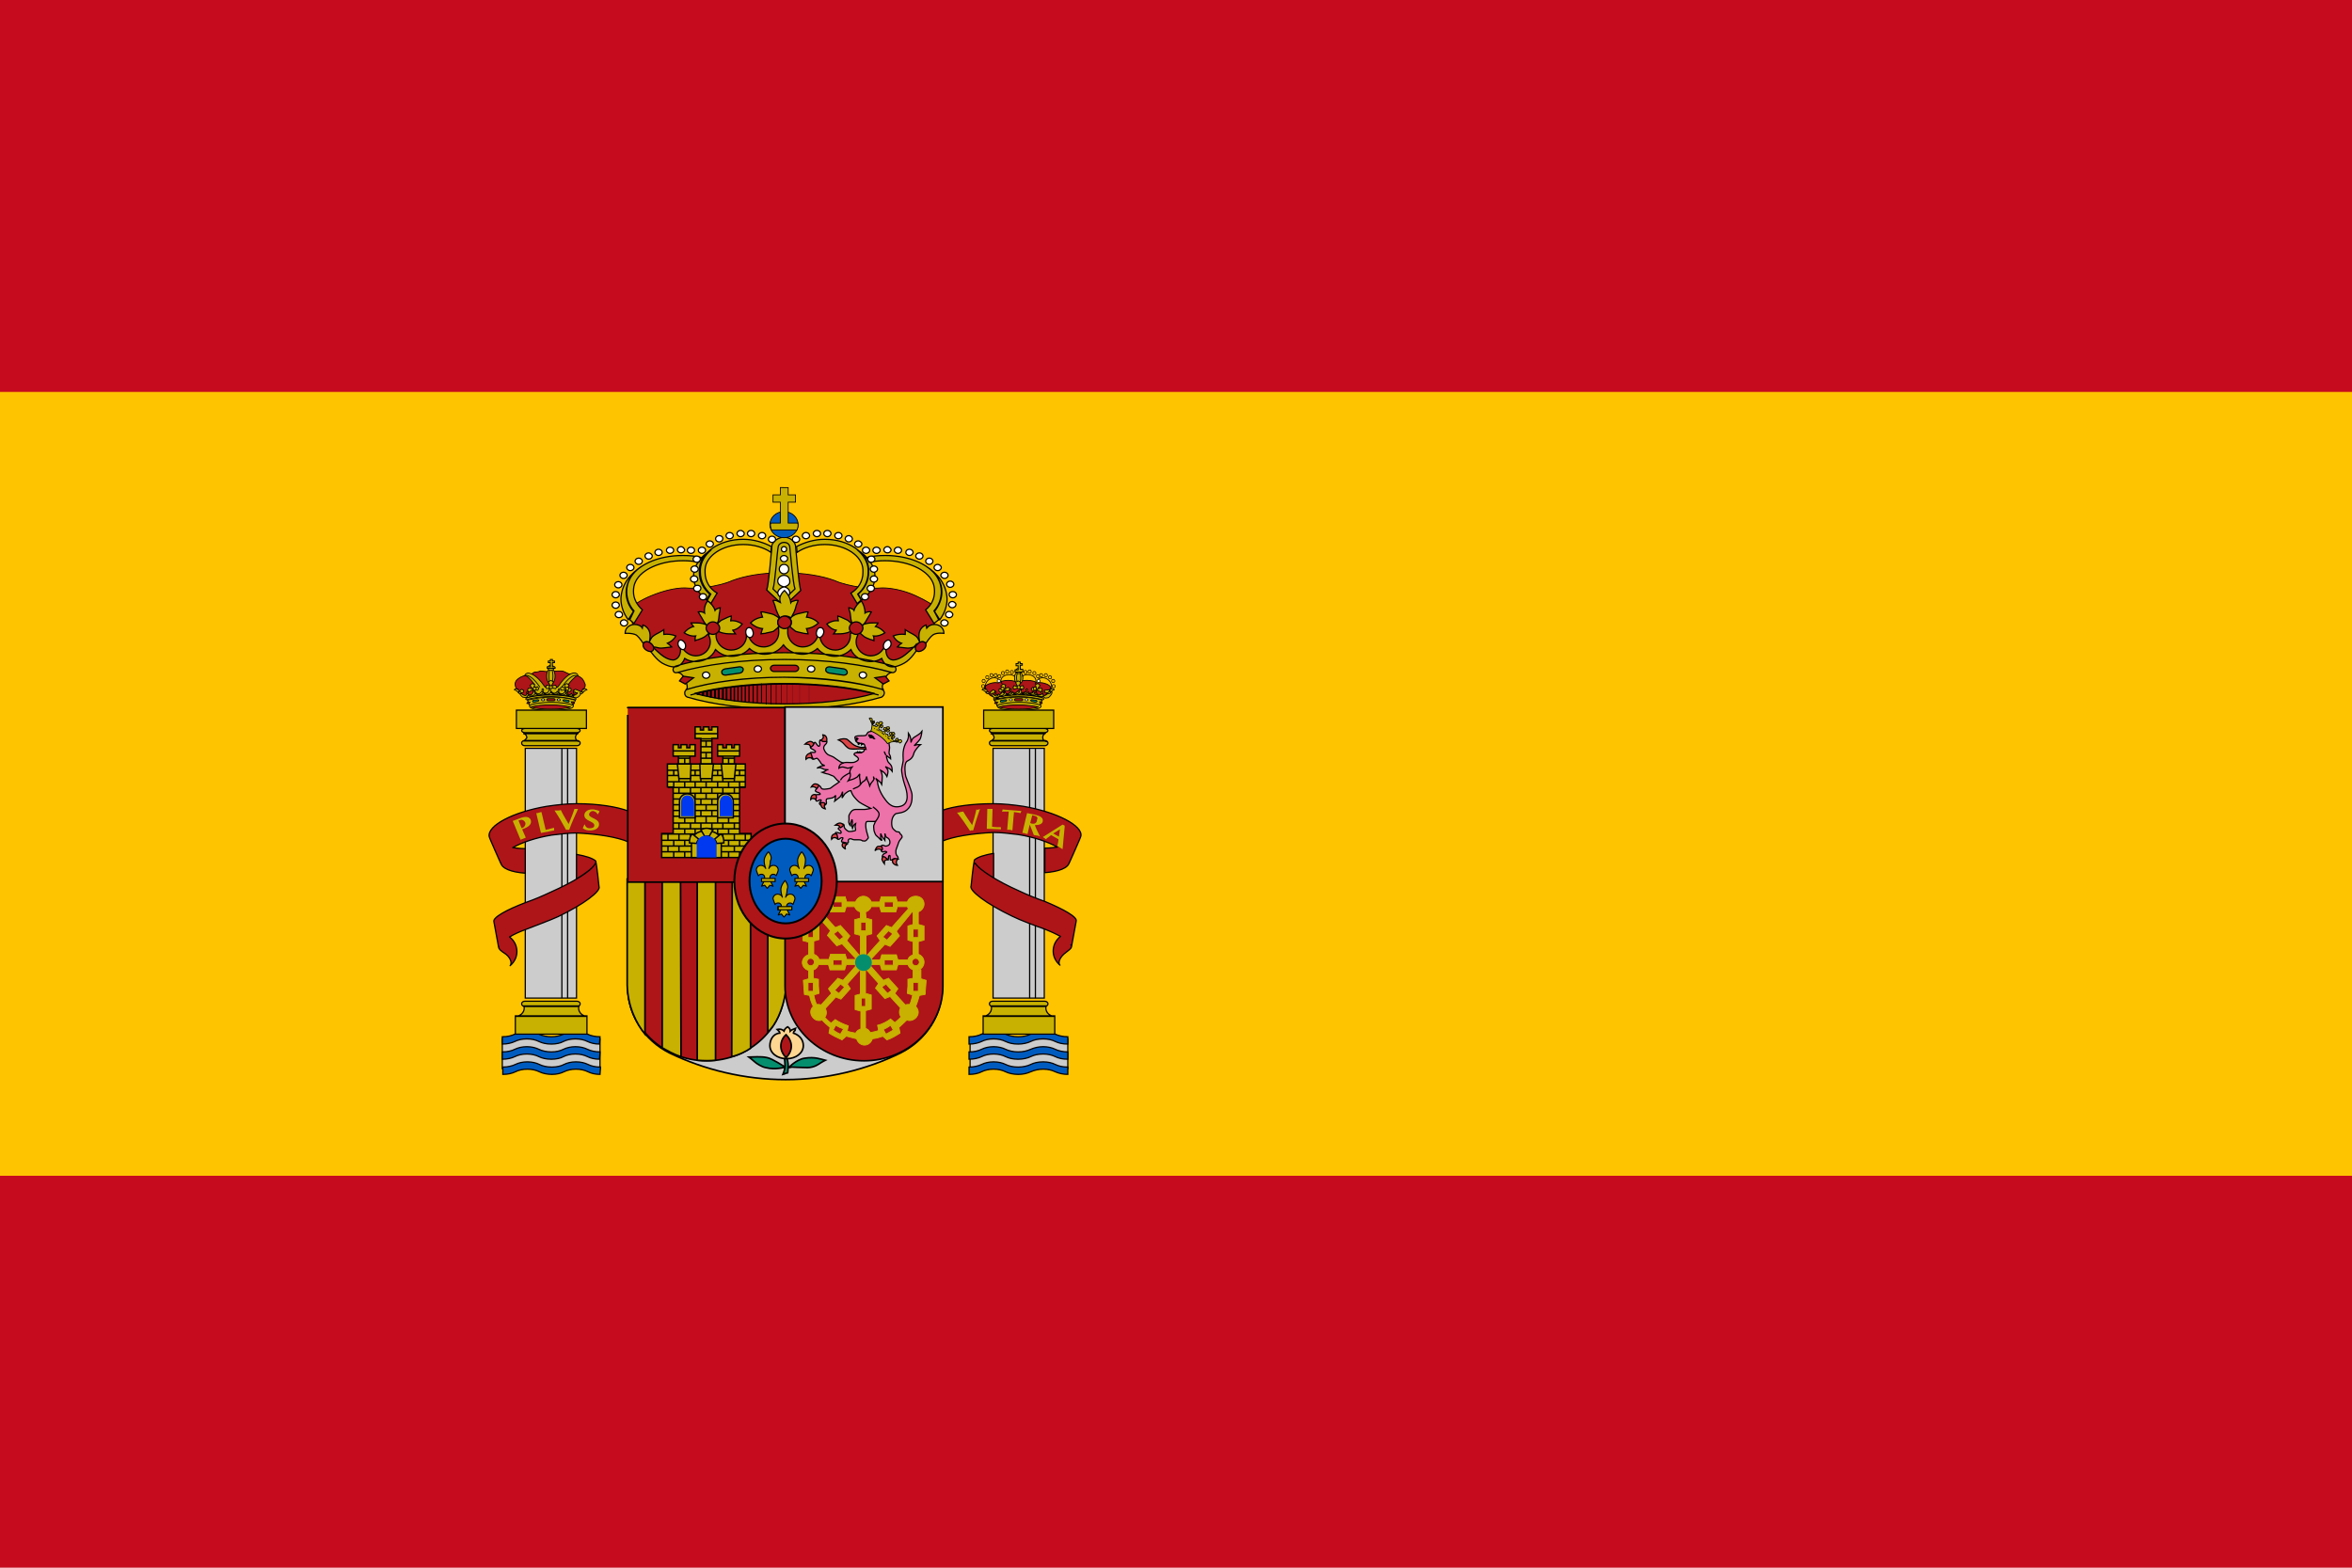 <svg xmlns="http://www.w3.org/2000/svg" width="450px" height="300px" viewBox="0 0 450 300">
  <path fill="#C60B1E" d="M0,0h450v300H0V0z" />
  <path fill="#FFC400" d="M0,75h450v150H0V75z" />
  <g>
    <g>
      <g>
        <path fill="#AD1519" stroke="#000000" stroke-width="0.156" stroke-linejoin="round" d="M100.8,133.3c0,0-0.3,0-0.5-0.1s-0.7-0.6-0.7-0.6l-0.4-0.3l-0.4-0.5c0,0-0.4-0.7-0.2-1.2c0.2-0.6,0.6-0.7,0.8-0.9c0.3-0.2,0.9-0.4,0.9-0.4s0.5-0.2,0.7-0.2s0.8-0.2,0.8-0.2s0.2-0.1,0.3-0.2c0.2-0.1,0.4-0.1,0.6-0.1c0.1,0,0.5-0.1,0.7-0.2c0.3,0,0.8,0.1,1,0.1s0.7,0,1,0c0.2,0,1.1-0.1,1.3-0.1c0.2,0,0.4,0,0.7,0c0.3,0,0.7,0.2,0.9,0.3c0.1,0.1,0.9,0.4,1.2,0.4c0.3,0.1,1.1,0.2,1.4,0.4s0.6,0.4,0.7,0.7c0.2,0.2,0.2,0.5,0.3,0.6s0.1,0.5,0,0.7s-0.3,0.5-0.3,0.5l-0.4,0.6l-0.5,0.4c0,0-0.3,0.3-0.6,0.3c-0.3,0-3-0.5-4.8-0.5S100.8,133.3,100.8,133.3L100.8,133.3L100.8,133.3z" />
        <path fill="#C8B100" stroke="#000000" stroke-width="0.156" d="M105.4,127.9c0.442,0,0.8,0.672,0.8,1.5s-0.358,1.5-0.8,1.5s-0.8-0.672-0.8-1.5S104.958,127.9,105.4,127.9z" />
        <path fill="#C8B100" stroke="#000000" stroke-width="0.156" d="M105.4,128c0.221,0,0.4,0.627,0.4,1.4s-0.179,1.4-0.4,1.4s-0.4-0.627-0.4-1.4S105.179,128,105.4,128z" />
        <path fill="#C8B100" stroke="#000000" stroke-width="0.156" d="M105.4,127.3c0.331,0,0.6,0.224,0.6,0.5c0,0.276-0.269,0.5-0.6,0.5s-0.6-0.224-0.6-0.5C104.8,127.524,105.069,127.3,105.4,127.3z" />
        <path fill="#C8B100" stroke="#000000" stroke-width="0.18" d="M106.2,127.6v0.3h-1.5v-0.3h0.6v-0.8h-0.4v-0.3h0.4v-0.3h0.4v0.3h0.4v0.3h-0.4v0.8H106.2" />
        <path fill="#C8B100" stroke="#000000" stroke-width="0.156" d="M105.4,133.2h-2.9l-0.1-0.7l-0.1-0.7l-0.1-0.9c-0.8-1.1-1.5-1.7-1.8-1.6c0.1-0.2,0.1-0.3,0.3-0.4c0.7-0.4,2.2,0.6,3.3,2.2c0.1,0.1,0.2,0.3,0.3,0.4h2.4c0.1-0.1,0.2-0.3,0.3-0.4c1.1-1.7,2.6-2.7,3.3-2.2c0.2,0.1,0.2,0.2,0.3,0.4c-0.2-0.1-1,0.5-1.8,1.6l-0.1,0.9l-0.1,0.7l-0.1,0.7H105.4L105.4,133.2z" />
        <path fill="none" stroke="#000000" stroke-width="0.156" d="M100.5,129.3c0.6-0.3,1.8,0.7,2.8,2.2 M110.3,129.3c-0.6-0.3-1.8,0.7-2.8,2.2" />
        <path fill="#C8B100" stroke="#000000" stroke-width="0.156" d="M101.2,134.6c-0.1-0.3-0.3-0.6-0.3-0.6c1.2-0.3,2.8-0.6,4.6-0.6c1.8,0,3.4,0.2,4.6,0.6c0,0-0.1,0.2-0.3,0.6c-0.1,0.2-0.2,0.5-0.2,0.5c-1.1-0.3-2.4-0.5-4.1-0.5s-3.3,0.2-4.1,0.5C101.3,135,101.2,134.8,101.2,134.6L101.2,134.6 M110.1,133.2l-0.3-0.3c0,0-0.3,0.2-0.8,0.1c-0.4-0.1-0.6-0.6-0.6-0.6s-0.5,0.4-0.9,0.4s-0.6-0.4-0.6-0.4s-0.4,0.3-0.8,0.3s-0.7-0.5-0.7-0.5s-0.4,0.5-0.8,0.5s-0.7-0.3-0.7-0.3s-0.2,0.4-0.6,0.4c-0.5,0.1-0.9-0.4-0.9-0.4s-0.3,0.4-0.6,0.6s-0.7-0.2-0.7-0.2s-0.1,0.2-0.1,0.3c-0.1,0.1-0.2,0.1-0.2,0.1l0.1,0.3c1.2-0.3,2.7-0.6,4.5-0.6s3.4,0.2,4.6,0.6L110.1,133.2L110.1,133.2L110.1,133.2z" />
        <path fill="#C8B100" stroke="#000000" stroke-width="0.156" d="M105.4,136c1.5,0,3.1-0.2,3.7-0.4c0.4-0.1,0.6-0.3,0.6-0.5c0-0.1-0.1-0.2-0.2-0.2c-0.9-0.3-2.4-0.5-4-0.5s-3.2,0.2-4,0.5c-0.1,0.1-0.2,0.1-0.2,0.2c0,0.2,0.2,0.4,0.6,0.5C102.3,135.8,103.9,136,105.4,136z M105.4,133.3c-1.8,0-3.4,0.2-4.6,0.6c-0.1,0-0.2,0-0.2-0.1s0-0.2,0.1-0.2c1.2-0.4,2.8-0.6,4.7-0.6c1.8,0,3.5,0.2,4.7,0.6c0.1,0,0.1,0.1,0.1,0.2c0,0.1-0.1,0.1-0.2,0.1C108.8,133.6,107.2,133.3,105.4,133.3z M99.3,132.4c0,0,0,0.1-0.1,0.2c0,0-0.2-0.3-0.4-0.4c-0.1-0.1-0.4-0.2-0.4-0.2c0-0.1,0.2-0.2,0.3-0.2c0.1,0,0.2,0,0.3,0.1v-0.1c0,0,0.1,0,0.2,0.2C99.4,132.2,99.3,132.4,99.3,132.4z M105.3,131.6h0.2l0.8,0.2l0.2-0.3l-0.2-0.4l-0.8,0.2l0.4-0.8l-0.5-0.3l-0.5,0.3l0.4,0.8l-0.7-0.2l-0.2,0.4l0.2,0.3L105.3,131.6z M111.9,131.8c-0.1,0-0.2,0-0.3,0.1v-0.1c0,0-0.1,0-0.2,0.2s0,0.4,0,0.4s0,0.1,0.1,0.2c0,0,0.2-0.3,0.4-0.4c0.1-0.1,0.4-0.2,0.4-0.2C112.2,131.9,112.1,131.8,111.9,131.8z M111.3,132.4l-0.1,0.3c0,0-0.3,0.5-0.6,0.7c-0.2,0.1-0.4,0.2-0.6,0.1c-0.2,0-0.3-0.2-0.4-0.4c-0.1,0.1-0.3,0.1-0.5,0.1c-0.4,0-0.7-0.2-0.8-0.5c-0.2,0.2-0.4,0.3-0.7,0.3c-0.3,0-0.6-0.1-0.8-0.4c-0.2,0.2-0.4,0.3-0.6,0.3c-0.3,0-0.6-0.2-0.8-0.4c-0.2,0.2-0.5,0.4-0.8,0.4c-0.2,0-0.5-0.1-0.7-0.3c-0.2,0.2-0.4,0.4-0.8,0.4c-0.3,0-0.5-0.1-0.7-0.3c-0.1,0.3-0.5,0.5-0.9,0.5c-0.2,0-0.3,0-0.5-0.1c-0.1,0.2-0.2,0.3-0.4,0.4c-0.2,0-0.4-0.1-0.6-0.1c-0.3-0.2-0.6-0.7-0.6-0.7v-0.1h-0.1l-0.1-0.1v-0.1l0.6-0.5l0.4,0.2l-0.1,0.4l-0.5,0.1c0.1,0.1,0.2,0.2,0.4,0.3c0.3,0.2,0.5,0.2,0.5,0.2c0.2,0,0.3-0.2,0.3-0.4v-0.2l0.1,0.2c0.1,0.2,0.3,0.3,0.5,0.3c0.3,0,0.6-0.3,0.6-0.6c0-0.1,0-0.2-0.1-0.3V132l-0.7,0.4l-0.3-0.3l0.2-0.4l0.8,0.1l-0.5-0.6l0.4-0.4l0.5,0.2l-0.2,0.8l0.7-0.4l0.3,0.3l-0.2,0.4l-0.8-0.1c0,0,0.1,0.1,0.1,0.2c0,0.4,0.3,0.6,0.7,0.6c0.3,0,0.6-0.2,0.7-0.5h0.1c0.1,0.2,0.3,0.4,0.6,0.4c0.4,0,0.7-0.3,0.7-0.6c0-0.1,0-0.2,0-0.2h0.3c0,0.1,0,0.1,0,0.2c0,0.3,0.3,0.6,0.7,0.6c0.3,0,0.5-0.2,0.6-0.4h0.1c0,0.3,0.3,0.5,0.7,0.5c0.4,0,0.7-0.3,0.7-0.6l0.1-0.2l-0.8,0.1l-0.2-0.4l0.3-0.3l0.7,0.4L108,131l0.5-0.2l0.4,0.4l-0.5,0.6l0.8-0.1l0.1,0.4l-0.3,0.3l-0.7-0.4v0.1c0,0.1-0.1,0.2-0.1,0.3c0,0.3,0.3,0.6,0.6,0.6c0.2,0,0.4-0.1,0.5-0.3h0.1c0,0.2,0.1,0.4,0.3,0.4c0,0,0.2,0,0.5-0.2c0.1-0.1,0.3-0.2,0.3-0.3l-0.7-0.1l-0.1-0.4l0.4-0.2L111.3,132.4z" />
        <path fill="#C8B100" stroke="#000000" stroke-width="0.156" d="M99.3,132.4c0.1-0.1,0.2-0.1,0.3,0c0.1,0.1,0.1,0.2,0.1,0.3c-0.1,0.1-0.2,0.1-0.3,0C99.2,132.7,99.2,132.5,99.3,132.4z M100.8,132.5c0-0.1,0-0.2,0.1-0.2s0.2,0.1,0.2,0.2s0,0.2-0.1,0.2S100.8,132.6,100.8,132.5z M102.3,131.5c0.2,0,0.3,0.1,0.3,0.3s-0.1,0.3-0.3,0.3s-0.3-0.1-0.3-0.3S102.1,131.5,102.3,131.5z M103.7,132c0-0.1,0-0.2,0.1-0.2s0.2,0.1,0.2,0.2c0,0.1,0,0.2-0.1,0.2C103.8,132.2,103.7,132.1,103.7,132z M105.4,131.2c0.2,0,0.3,0.1,0.3,0.3s-0.1,0.3-0.3,0.3s-0.3-0.1-0.3-0.3S105.2,131.2,105.4,131.2z M107.1,132c0-0.1-0.1-0.2-0.1-0.2c-0.1,0-0.2,0.1-0.2,0.2c0,0.1,0,0.2,0.1,0.2S107.1,132.1,107.1,132z M108.5,131.5c0.2,0,0.3,0.1,0.3,0.3s-0.1,0.3-0.3,0.3s-0.3-0.1-0.3-0.3S108.3,131.5,108.5,131.5z M110,132.5c0-0.1,0-0.2-0.1-0.2s-0.2,0.1-0.2,0.2s0,0.2,0.1,0.2S110,132.6,110,132.5z M111.4,132.4c-0.1-0.1-0.2-0.1-0.3,0s-0.1,0.2-0.1,0.3c0.1,0.1,0.2,0.1,0.3,0C111.5,132.7,111.5,132.5,111.4,132.4z" />
        <path fill="#FFFFFF" stroke="#000000" stroke-width="0.156" d="M103.9,133.7c0.1,0,0.3,0.1,0.3,0.2s-0.1,0.2-0.3,0.2s-0.3-0.1-0.3-0.2S103.8,133.7,103.9,133.7z M106.9,133.7c0.1,0,0.3,0.1,0.3,0.2s-0.1,0.2-0.3,0.2s-0.3-0.1-0.3-0.2S106.8,133.7,106.9,133.7z" />
        <path fill="#058E6E" stroke="#000000" stroke-width="0.156" d="M102.1,134.4c-0.1,0-0.2-0.1-0.2-0.2c0-0.1,0.1-0.2,0.2-0.2l0.8-0.1c0.1,0,0.2,0.1,0.2,0.1c0,0.1-0.1,0.2-0.2,0.2L102.1,134.4z M108.7,134.4c0.1,0,0.2-0.1,0.2-0.2c0-0.1-0.1-0.2-0.2-0.2l-0.8-0.1c-0.1,0-0.2,0.1-0.2,0.1c0,0.1,0.1,0.2,0.2,0.2L108.7,134.4z" />
        <path fill="#AD1519" stroke="#000000" stroke-width="0.156" d="M100.8,134.6l0.2-0.3l0.4,0.1l-0.2,0.3L100.8,134.6z M105.4,134.1h-0.6c-0.1,0-0.2-0.1-0.2-0.2c0-0.1,0.1-0.2,0.2-0.2h1.2c0.1,0,0.2,0.1,0.2,0.2c0,0.1-0.1,0.2-0.2,0.2H105.4 M109.9,134.6l-0.2-0.3h-0.4l0.2,0.4L109.9,134.6z M105.4,135.7c-1.5,0-2.8-0.1-3.8-0.4c1-0.3,2.3-0.4,3.8-0.4s2.8,0.2,3.8,0.4C108.2,135.6,106.9,135.7,105.4,135.7z" />
      </g>
      <g>
        <path fill="#AD1519" stroke="#000000" stroke-width="0.162" d="M194.9,132.2c0,0-0.4,0.5-0.8,0.5c-0.3,0.1-0.7-0.3-0.7-0.3s-0.3,0.3-0.6,0.4c-0.4,0.1-0.9-0.4-0.9-0.4s-0.3,0.5-0.6,0.6s-0.7-0.1-0.7-0.1s-0.1,0.2-0.4,0.4c-0.1,0.1-0.3,0-0.3,0l-0.4-0.2l-0.4-0.4l-0.4-0.1l-0.2-0.6c0-0.1-0.1-0.3-0.1-0.3c-0.1-0.4,0.5-0.8,1.4-1c0.5-0.1,0.9-0.1,1.2,0c0.3-0.3,1.1-0.5,1.9-0.5c0.8,0,1.4,0.2,1.8,0.4c0.4-0.3,1-0.4,1.8-0.4c0.9,0,1.6,0.2,1.9,0.5c0.3-0.1,0.7-0.1,1.2,0c0.9,0.2,1.5,0.6,1.4,1c0,0,0,0.2-0.1,0.3c0,0.1-0.2,0.6-0.2,0.6l-0.4,0.1l-0.4,0.4l-0.4,0.2c0,0-0.2,0.1-0.3,0c-0.3-0.1-0.4-0.4-0.4-0.4s-0.4,0.2-0.7,0.1s-0.6-0.6-0.6-0.6s-0.5,0.5-0.9,0.4s-0.6-0.4-0.6-0.4s-0.4,0.4-0.7,0.3C195.4,132.7,194.9,132.2,194.9,132.2L194.9,132.2z" />
        <path fill="#C8B100" stroke="#000000" stroke-width="0.156" d="M194.9,128.5c0.442,0,0.8,0.537,0.8,1.2s-0.358,1.2-0.8,1.2s-0.8-0.537-0.8-1.2S194.458,128.5,194.9,128.5z" />
        <path fill="#C8B100" stroke="#000000" stroke-width="0.156" d="M194.9,128.6c0.221,0,0.4,0.492,0.4,1.1s-0.179,1.1-0.4,1.1s-0.4-0.492-0.4-1.1S194.679,128.6,194.9,128.6z" />
        <path fill="#C8B100" stroke="#000000" stroke-width="0.156" d="M194.9,127.9c0.331,0,0.6,0.224,0.6,0.5s-0.269,0.5-0.6,0.5s-0.6-0.224-0.6-0.5S194.569,127.9,194.9,127.9z" />
        <path fill="#C8B100" stroke="#000000" stroke-width="0.18" d="M195.7,128.2v0.4h-1.5v-0.4h0.6v-0.8h-0.4V127h0.4v-0.3h0.4v0.3h0.4v0.3h-0.4v0.8h0.5V128.2z" />
        <path fill="none" stroke="#000000" stroke-width="0.156" stroke-linecap="round" d="M188.6,132c-0.1-0.2-0.1-0.4-0.1-0.6c0-0.9,0.8-1.7,1.7-1.7c0.3,0,0.6,0.1,0.8,0.2 M191.7,130.8c-0.1-0.2-0.2-0.3-0.2-0.5c0-0.7,0.7-1.2,1.6-1.2c0.4,0,0.7,0.1,1,0.3 M198.1,130.8c0.1-0.2,0.1-0.3,0.1-0.5c0-0.7-0.7-1.2-1.6-1.2c-0.4,0-0.7,0.1-1,0.3 M201.1,132c0.1-0.2,0.1-0.4,0.1-0.6c0-0.9-0.8-1.7-1.7-1.7c-0.3,0-0.6,0.1-0.8,0.2" />
        <path fill="none" stroke="#000000" stroke-width="0.126" d="M188.1,131c0.1,0,0.3,0.1,0.3,0.3s-0.1,0.3-0.3,0.3s-0.3-0.1-0.3-0.3S188,131,188.1,131z M188.2,130c0.1,0,0.3,0.1,0.3,0.3s-0.1,0.3-0.3,0.3s-0.3-0.1-0.3-0.3S188.1,130,188.2,130z M188.9,129.3c0.1,0,0.3,0.1,0.3,0.3s-0.1,0.3-0.3,0.3s-0.3-0.1-0.3-0.3S188.7,129.3,188.9,129.3z M189.7,128.9c0.1,0,0.3,0.1,0.3,0.3s-0.1,0.3-0.3,0.3s-0.3-0.1-0.3-0.3S189.5,128.9,189.7,128.9z M190.5,128.9c0.1,0,0.3,0.1,0.3,0.3s-0.1,0.3-0.3,0.3s-0.3-0.1-0.3-0.3S190.4,128.9,190.5,128.9z M191.2,129.1c0.1,0,0.3,0.1,0.3,0.3s-0.1,0.3-0.3,0.3s-0.3-0.1-0.3-0.3S191.1,129.1,191.2,129.1z M191.9,128.5c0.1,0,0.3,0.1,0.3,0.3s-0.1,0.3-0.3,0.3s-0.3-0.1-0.3-0.3S191.7,128.5,191.9,128.5z M192.7,128.2c0.1,0,0.3,0.1,0.3,0.3s-0.1,0.3-0.3,0.3s-0.3-0.1-0.3-0.3S192.6,128.2,192.7,128.2z M193.6,128.3c0.1,0,0.3,0.1,0.3,0.3s-0.1,0.3-0.3,0.3s-0.3-0.1-0.3-0.3S193.5,128.3,193.6,128.3z M196.2,128.3c0.1,0,0.3,0.1,0.3,0.3s-0.1,0.3-0.3,0.3s-0.3-0.1-0.3-0.3S196,128.3,196.2,128.3z M197,128.2c0.1,0,0.3,0.1,0.3,0.3s-0.1,0.3-0.3,0.3s-0.3-0.1-0.3-0.3S196.9,128.2,197,128.2z M197.9,128.5c0.1,0,0.3,0.1,0.3,0.3s-0.1,0.3-0.3,0.3s-0.3-0.1-0.3-0.3S197.7,128.5,197.9,128.5z M198.6,129.1c0.1,0,0.3,0.1,0.3,0.3s-0.1,0.3-0.3,0.3s-0.3-0.1-0.3-0.3S198.4,129.1,198.6,129.1z M199.2,128.9c0.1,0,0.3,0.1,0.3,0.3s-0.1,0.3-0.3,0.3s-0.3-0.1-0.3-0.3S199.1,128.9,199.2,128.9z M200.1,128.9c0.1,0,0.3,0.1,0.3,0.3s-0.1,0.3-0.3,0.3s-0.3-0.1-0.3-0.3S200,128.9,200.1,128.9z M200.9,129.3c0.1,0,0.3,0.1,0.3,0.3s-0.1,0.3-0.3,0.3s-0.3-0.1-0.3-0.3S200.8,129.3,200.9,129.3z M201.5,130c0.1,0,0.3,0.1,0.3,0.3s-0.1,0.3-0.3,0.3s-0.3-0.1-0.3-0.3S201.4,130,201.5,130z M201.6,131c0.1,0,0.3,0.1,0.3,0.3s-0.1,0.3-0.3,0.3s-0.3-0.1-0.3-0.3S201.5,131,201.6,131z" />
        <path fill="#C8B100" stroke="#000000" stroke-width="0.156" d="M190.6,134.6c-0.1-0.3-0.4-0.6-0.4-0.6c1.2-0.3,2.8-0.6,4.6-0.6s3.4,0.2,4.6,0.6c0,0-0.1,0.2-0.3,0.6c-0.1,0.2-0.2,0.5-0.2,0.5c-1.1-0.3-2.4-0.5-4.1-0.5c-1.7,0-3.3,0.2-4.1,0.5C190.8,135,190.7,134.8,190.6,134.6L190.6,134.6 M199.6,133.2l-0.4-0.3c0,0-0.3,0.2-0.8,0.1c-0.4-0.1-0.6-0.6-0.6-0.6s-0.5,0.4-0.9,0.4s-0.6-0.4-0.6-0.4s-0.4,0.3-0.8,0.3c-0.4,0-0.7-0.5-0.7-0.5s-0.4,0.5-0.8,0.5c-0.4,0-0.7-0.3-0.7-0.3s-0.2,0.4-0.6,0.4c-0.5,0.1-0.9-0.4-0.9-0.4s-0.3,0.4-0.6,0.6c-0.3,0.1-0.7-0.2-0.7-0.2s-0.1,0.2-0.1,0.3c-0.1,0.1-0.2,0.1-0.2,0.1l0.1,0.3c1.2-0.3,2.7-0.6,4.5-0.6s3.4,0.2,4.6,0.6L199.6,133.2L199.6,133.2L199.6,133.2z" />
        <path fill="#C8B100" stroke="#000000" stroke-width="0.156" d="M194.9,136c1.5,0,3.1-0.2,3.7-0.4c0.4-0.1,0.6-0.3,0.6-0.5c0-0.1-0.1-0.2-0.2-0.2c-0.9-0.3-2.4-0.5-4-0.5s-3.2,0.2-4,0.5c-0.1,0.1-0.2,0.1-0.2,0.2c0,0.2,0.2,0.4,0.6,0.5C191.8,135.8,193.4,136,194.9,136z M199.7,133.8c0,0.1-0.1,0.1-0.2,0.1c-1.2-0.3-2.8-0.6-4.6-0.6s-3.4,0.2-4.6,0.6c-0.1,0-0.2,0-0.2-0.1s0-0.2,0.1-0.2c1.2-0.4,2.8-0.6,4.7-0.6c1.8,0,3.5,0.2,4.7,0.6C199.7,133.6,199.7,133.7,199.7,133.8z M188.8,132c0.1,0.2,0,0.4,0,0.4s0,0.1-0.1,0.2c0,0-0.2-0.3-0.4-0.4c-0.1-0.1-0.4-0.2-0.4-0.2c0-0.1,0.2-0.2,0.3-0.2s0.2,0,0.3,0.1v-0.1C188.6,131.8,188.7,131.8,188.8,132z M194,131.9l-0.2-0.3l0.2-0.4l0.7,0.2l-0.4-0.8l0.5-0.3l0.5,0.3l-0.4,0.8l0.8-0.2l0.2,0.4l-0.2,0.3l-0.8-0.2l-0.1-0.1l0,0h-0.1l0,0l0,0l-0.1,0.1L194,131.9z M201.7,132c0,0-0.3,0.1-0.4,0.2c-0.2,0.2-0.4,0.5-0.4,0.4s-0.1-0.2-0.1-0.2s0-0.3,0-0.4c0.1-0.2,0.2-0.2,0.2-0.2v0.1c0.1-0.1,0.2-0.1,0.3-0.1C201.6,131.8,201.7,131.9,201.7,132z M199.8,132.1l0.1,0.4l0.7,0.1c-0.1,0.1-0.2,0.2-0.3,0.3c-0.3,0.2-0.5,0.2-0.5,0.2c-0.2,0-0.3-0.2-0.3-0.4h-0.1c-0.1,0.2-0.3,0.3-0.5,0.3c-0.4,0-0.6-0.3-0.6-0.6c0-0.1,0-0.2,0.1-0.3V132l0.7,0.4l0.3-0.3l-0.1-0.4l-0.8,0.1l0.5-0.6l-0.4-0.4l-0.5,0.2l0.2,0.8l-0.7-0.3l-0.3,0.3l0.2,0.4l0.8-0.1c0,0-0.1,0.1-0.1,0.2c0,0.4-0.3,0.6-0.7,0.6c-0.3,0-0.6-0.2-0.7-0.5h-0.1c-0.1,0.2-0.3,0.4-0.6,0.4c-0.4,0-0.7-0.3-0.7-0.6c0-0.1,0-0.2,0-0.2h-0.3c0,0.1,0,0.2,0,0.2c0,0.3-0.3,0.6-0.7,0.6c-0.3,0-0.6-0.2-0.6-0.4h-0.1c0,0.3-0.3,0.5-0.7,0.5s-0.7-0.3-0.7-0.6c0,0,0,0,0-0.1l-0.1-0.1l0.8,0.1l0.2-0.4l-0.3-0.3l-0.7,0.4l0.2-0.8l-0.5-0.2l-0.4,0.4l0.5,0.6l-0.8-0.1l-0.1,0.4l0.3,0.3l0.7-0.4v0.1c0,0.1,0.1,0.2,0.1,0.3c0,0.3-0.3,0.6-0.6,0.6c-0.2,0-0.4-0.1-0.5-0.3H191c0,0.2-0.1,0.4-0.3,0.4c0,0-0.2,0-0.5-0.2c-0.2-0.1-0.3-0.2-0.4-0.3l0.5-0.1l0.1-0.4L190,132l-0.6,0.5l0.2,0.3c0,0,0.3,0.5,0.6,0.7c0.1,0.1,0.4,0.2,0.6,0.1c0.2,0,0.3-0.2,0.4-0.4c0.1,0.1,0.3,0.1,0.5,0.1c0.4,0,0.7-0.2,0.8-0.5c0.2,0.2,0.4,0.3,0.7,0.3s0.6-0.1,0.8-0.4c0.2,0.2,0.4,0.3,0.6,0.3c0.3,0,0.6-0.2,0.8-0.4c0.2,0.2,0.5,0.4,0.8,0.4c0.2,0,0.5-0.1,0.6-0.3c0.2,0.2,0.5,0.4,0.8,0.4s0.5-0.1,0.7-0.3c0.1,0.3,0.5,0.5,0.8,0.5c0.2,0,0.3,0,0.5-0.1c0.1,0.2,0.2,0.3,0.4,0.4c0.2,0,0.4-0.1,0.6-0.1c0.3-0.2,0.6-0.7,0.6-0.7l0.1-0.3l-0.6-0.5L199.8,132.1z M198,131.8L198,131.8L198,131.8L198,131.8L198,131.8L198,131.8z" />
        <path fill="#C8B100" stroke="#000000" stroke-width="0.156" d="M188.8,132.4c0.1-0.1,0.2-0.1,0.3,0s0.1,0.2,0.1,0.3c-0.1,0.1-0.2,0.1-0.3,0C188.7,132.7,188.7,132.5,188.8,132.4z M190.3,132.5c0-0.1,0-0.2,0.1-0.2s0.2,0.1,0.2,0.2c0,0.1,0,0.2-0.1,0.2S190.4,132.6,190.3,132.5z M191.8,131.5c0.2,0,0.3,0.1,0.3,0.3s-0.1,0.3-0.3,0.3s-0.3-0.1-0.3-0.3S191.6,131.5,191.8,131.5z M193.2,132c0-0.1,0-0.2,0.1-0.2s0.2,0.1,0.2,0.2c0,0.1,0,0.2-0.1,0.2C193.3,132.2,193.2,132.1,193.2,132z M194.9,131.2c0.2,0,0.3,0.1,0.3,0.3s-0.1,0.3-0.3,0.3s-0.3-0.1-0.3-0.3S194.7,131.2,194.9,131.2z M196.6,132c0-0.1-0.1-0.2-0.1-0.2s-0.2,0.1-0.2,0.2c0,0.1,0,0.2,0.1,0.2C196.5,132.2,196.6,132.1,196.6,132z M198,131.5c0.2,0,0.3,0.1,0.3,0.3s-0.1,0.3-0.3,0.3s-0.3-0.1-0.3-0.3S197.8,131.5,198,131.5z M199.5,132.5c0-0.1,0-0.2-0.1-0.2s-0.2,0.1-0.2,0.2c0,0.1,0,0.2,0.1,0.2S199.5,132.6,199.5,132.5z M200.9,132.4c-0.1-0.1-0.2-0.1-0.3,0s-0.1,0.2-0.1,0.3c0.1,0.1,0.2,0.1,0.3,0C201,132.7,201,132.5,200.9,132.4z" />
        <path fill="#FFFFFF" stroke="#000000" stroke-width="0.126" d="M191.1,130c0.1,0,0.3,0.1,0.3,0.3s-0.1,0.3-0.3,0.3s-0.3-0.1-0.3-0.3S190.9,130,191.1,130z M198.7,130c0.1,0,0.3,0.1,0.3,0.3s-0.1,0.3-0.3,0.3s-0.3-0.1-0.3-0.3S198.6,130,198.7,130z M193.4,133.7c0.1,0,0.3,0.1,0.3,0.2s-0.1,0.2-0.3,0.2s-0.3-0.1-0.3-0.2S193.3,133.7,193.4,133.7z M196.4,133.7c0.1,0,0.3,0.1,0.3,0.2s-0.1,0.2-0.3,0.2s-0.3-0.1-0.3-0.2S196.3,133.7,196.4,133.7z" />
        <path fill="#058E6E" stroke="#000000" stroke-width="0.156" d="M191.6,134.4c-0.1,0-0.2-0.1-0.2-0.2c0-0.1,0.1-0.2,0.2-0.2l0.8-0.1c0.1,0,0.2,0.1,0.2,0.1c0,0.1-0.1,0.2-0.2,0.2L191.6,134.4z M198.2,134.4c0.1,0,0.2-0.1,0.2-0.2c0-0.1-0.1-0.2-0.2-0.2l-0.8-0.1c-0.1,0-0.2,0.1-0.2,0.1c0,0.1,0.1,0.2,0.2,0.2L198.2,134.4z" />
        <path fill="#AD1519" stroke="#000000" stroke-width="0.156" d="M190.3,134.6l0.2-0.3l0.4,0.1l-0.2,0.3L190.3,134.6z M194.3,134.1c-0.1,0-0.2-0.1-0.2-0.2c0-0.1,0.1-0.2,0.2-0.2h1.2c0.1,0,0.2,0.1,0.2,0.2c0,0.1-0.1,0.2-0.2,0.2H194.3z M199.4,134.6l-0.1-0.3h-0.4l0.2,0.4L199.4,134.6z M194.9,135.7c-1.5,0-2.8-0.1-3.8-0.4c1-0.3,2.3-0.4,3.8-0.4s2.8,0.2,3.8,0.4C197.7,135.6,196.4,135.7,194.9,135.7z" />
      </g>
      <path fill="#CCCCCC" stroke="#000000" stroke-width="0.234" d="M204.3,204.5h-18.7v-5.7h18.7V204.5z M114.8,198.8H96.1v5.7h18.7V198.8z M100.5,191h9.8v-47.8h-9.8V191z M190,191h9.8v-47.8H190V191z" />
      <path fill="#005BBF" stroke="#000000" stroke-width="0.234" d="M114.8,198.4c-0.9,0-1.8-0.2-2.4-0.5s-1.4-0.5-2.3-0.5s-1.7,0.2-2.3,0.5c-0.6,0.3-1.4,0.5-2.3,0.5s-1.8-0.2-2.4-0.5s-1.4-0.5-2.3-0.5s-1.7,0.2-2.3,0.5c-0.6,0.3-1.4,0.5-2.4,0.5v1.4c0.9,0,1.8-0.2,2.4-0.5s1.4-0.5,2.3-0.5s1.7,0.2,2.3,0.5c0.6,0.3,1.4,0.5,2.4,0.5c0.9,0,1.8-0.2,2.3-0.5c0.6-0.3,1.4-0.5,2.3-0.5s1.7,0.2,2.3,0.5c0.6,0.3,1.4,0.5,2.3,0.5L114.8,198.4L114.8,198.4z M114.8,201.3c-0.9,0-1.8-0.2-2.4-0.5s-1.4-0.5-2.3-0.5s-1.7,0.2-2.3,0.5s-1.4,0.5-2.3,0.5s-1.8-0.2-2.4-0.5s-1.4-0.5-2.3-0.5s-1.7,0.2-2.3,0.5c-0.6,0.3-1.4,0.5-2.4,0.5v1.4c0.9,0,1.8-0.2,2.4-0.5s1.4-0.5,2.3-0.5s1.7,0.2,2.3,0.5c0.6,0.3,1.4,0.5,2.4,0.5c0.9,0,1.8-0.2,2.3-0.5c0.6-0.3,1.4-0.5,2.3-0.5s1.7,0.2,2.3,0.5c0.6,0.3,1.4,0.5,2.3,0.5L114.8,201.3z M114.8,205.6c-0.9,0-1.7-0.2-2.3-0.5c-0.6-0.3-1.4-0.5-2.3-0.5s-1.7,0.2-2.3,0.5s-1.4,0.5-2.3,0.5s-1.8-0.2-2.4-0.5s-1.4-0.5-2.3-0.5s-1.7,0.2-2.3,0.5c-0.6,0.3-1.4,0.5-2.4,0.5v-1.4c0.9,0,1.8-0.2,2.4-0.5s1.4-0.5,2.3-0.5s1.7,0.2,2.3,0.5c0.6,0.3,1.4,0.5,2.4,0.5c0.9,0,1.8-0.2,2.3-0.5c0.6-0.3,1.4-0.5,2.3-0.5s1.7,0.2,2.3,0.5c0.6,0.3,1.4,0.5,2.4,0.5L114.8,205.6L114.8,205.6z M204.3,198.4c-0.9,0-1.8-0.2-2.4-0.5c-0.6-0.3-1.4-0.5-2.3-0.5c-0.9,0-1.7,0.2-2.4,0.5c-0.6,0.3-1.4,0.5-2.4,0.5c-0.9,0-1.8-0.2-2.4-0.5c-0.6-0.3-1.4-0.5-2.3-0.5c-0.9,0-1.7,0.2-2.3,0.5s-1.4,0.5-2.4,0.5v1.4c0.9,0,1.8-0.2,2.4-0.5c0.6-0.3,1.4-0.5,2.3-0.5c0.9,0,1.7,0.2,2.3,0.5s1.4,0.5,2.4,0.5c0.9,0,1.8-0.2,2.4-0.5c0.6-0.3,1.4-0.5,2.4-0.5c0.9,0,1.7,0.2,2.3,0.5s1.4,0.5,2.4,0.5V198.4L204.3,198.4z M204.3,201.3c-0.9,0-1.8-0.2-2.4-0.5c-0.6-0.3-1.4-0.5-2.3-0.5c-0.9,0-1.7,0.2-2.4,0.5s-1.4,0.5-2.4,0.5c-0.9,0-1.8-0.2-2.4-0.5c-0.6-0.3-1.4-0.5-2.3-0.5c-0.9,0-1.7,0.2-2.3,0.5s-1.4,0.5-2.4,0.5v1.4c0.9,0,1.8-0.2,2.4-0.5c0.6-0.3,1.4-0.5,2.3-0.5c0.9,0,1.7,0.2,2.3,0.5s1.4,0.5,2.4,0.5c0.9,0,1.8-0.2,2.4-0.5c0.6-0.3,1.4-0.5,2.4-0.5c0.9,0,1.7,0.2,2.3,0.5s1.4,0.5,2.4,0.5V201.3z M204.3,205.6c-0.9,0-1.7-0.2-2.4-0.5c-0.6-0.3-1.4-0.5-2.3-0.5c-0.9,0-1.7,0.2-2.4,0.5s-1.4,0.5-2.4,0.5c-0.9,0-1.8-0.2-2.4-0.5c-0.6-0.3-1.4-0.5-2.3-0.5c-0.9,0-1.7,0.2-2.3,0.5s-1.4,0.5-2.4,0.5v-1.4c0.9,0,1.8-0.2,2.4-0.5c0.6-0.3,1.4-0.5,2.3-0.5c0.9,0,1.7,0.2,2.3,0.5s1.4,0.5,2.4,0.5c0.9,0,1.8-0.2,2.4-0.5c0.6-0.3,1.4-0.5,2.4-0.5c0.9,0,1.7,0.2,2.3,0.5s1.4,0.5,2.4,0.5V205.6L204.3,205.6z" />
      <path fill="none" stroke="#000000" stroke-width="0.234" d="M107.5,143.3V191 M108.6,143.3V191 M197,143.3V191 M198.1,143.3V191"
      />
      <path fill="#C8B100" stroke="#000000" stroke-width="0.234" d="M98.6,197.9h13.7v-3.5H98.6V197.9z M98.8,139.4h13.4v-3.5H98.8V139.4L98.8,139.4z M100.2,192.5c0,0.1,0.1,0.2,0.1,0.4c0,0.9-0.8,1.6-1.7,1.6h13.8c-0.9,0-1.7-0.7-1.7-1.6c0-0.1,0-0.2,0.1-0.4c-0.1,0-0.2,0-0.3,0h-10C100.3,192.5,100.2,192.5,100.2,192.5z M100.4,191.6h10c0.3,0,0.6,0.2,0.6,0.5s-0.3,0.5-0.6,0.5h-10c-0.3,0-0.6-0.2-0.6-0.5S100.1,191.6,100.4,191.6z M100.2,141.8c0.1,0,0.1,0,0.2,0h10c0.1,0,0.2,0,0.3,0.1c-0.3-0.1-0.6-0.4-0.6-0.8s0.3-0.7,0.6-0.8c-0.1,0-0.2,0.1-0.3,0.1h-10c-0.1,0-0.2,0-0.3,0h0.1c0.4,0.1,0.6,0.4,0.6,0.8C100.7,141.3,100.5,141.6,100.2,141.8L100.2,141.8z M100.4,141.7h10c0.3,0,0.6,0.2,0.6,0.5s-0.3,0.5-0.6,0.5h-10c-0.3,0-0.6-0.2-0.6-0.5S100.1,141.7,100.4,141.7z M100.4,139.4h10c0.3,0,0.6,0.2,0.6,0.4s-0.3,0.4-0.6,0.4h-10c-0.3,0-0.6-0.2-0.6-0.4C99.8,139.6,100.1,139.4,100.4,139.4z M188.1,197.9h13.7v-3.5h-13.7V197.9z M188.2,139.4h13.4v-3.5h-13.4V139.4L188.2,139.4z M189.6,192.5c0,0.1,0.1,0.2,0.1,0.4c0,0.9-0.8,1.6-1.7,1.6h13.8c-0.9,0-1.7-0.7-1.7-1.6c0-0.1,0-0.2,0.1-0.4c-0.1,0-0.2,0-0.3,0h-10C189.8,192.5,189.7,192.5,189.6,192.5z M189.9,191.6h10c0.3,0,0.6,0.2,0.6,0.5s-0.3,0.5-0.6,0.5h-10c-0.3,0-0.6-0.2-0.6-0.5C189.3,191.8,189.6,191.6,189.9,191.6z M189.9,141.7h10c0.3,0,0.6,0.2,0.6,0.5s-0.3,0.5-0.6,0.5h-10c-0.3,0-0.6-0.2-0.6-0.5C189.3,141.9,189.6,141.7,189.9,141.7z M189.6,141.8c0.1,0,0.1,0,0.2,0h10c0.1,0,0.2,0,0.3,0.1c-0.4-0.1-0.6-0.4-0.6-0.8s0.3-0.7,0.6-0.8c-0.1,0-0.2,0.1-0.3,0.1h-10c-0.1,0-0.2,0-0.3,0h0.1c0.4,0.1,0.6,0.4,0.6,0.8C190.2,141.3,190,141.6,189.6,141.8L189.6,141.8z M189.9,139.4h10c0.3,0,0.6,0.2,0.6,0.4s-0.3,0.4-0.6,0.4h-10c-0.3,0-0.6-0.2-0.6-0.4C189.3,139.6,189.6,139.4,189.9,139.4z" />
      <path fill="#AD1519" stroke="#000000" stroke-width="0.234" stroke-linejoin="round" d="M120.2,155.2v5.9c-2.1-0.9-5.7-1.5-9.9-1.7c-1.4,0-3,0.2-4.7,0.4c-3.1,0.5-5.7,1.4-7.5,2.4c0.7,0.1,1.5,0.2,2.4,0.2v4.7c-2.7-0.2-4.5-0.9-4.7-2v0.1c0,0-2.2-4.9-2.2-5.1c-0.4-2.1,4.5-4.7,11-5.8c2-0.3,4-0.5,5.7-0.5C114.5,153.8,118.1,154.4,120.2,155.2z M114.6,169.6c0.5,0.9-3,3.5-7.8,5.8c-1.5,0.7-4.8,1.9-6.3,2.5c-1.1,0.4-2.2,0.9-3,1.4c0.9,0.7,1.4,1.7,1.4,2.8s-0.5,2-1.3,2.7c0.5-0.6-0.1-1.8-1.1-2.4c-0.6-0.4-1-0.7-1.1-1.1c0,0,0-0.1,0-0.2c0,0.1,0,0.1,0,0.2l-0.9-4.9c-0.3-0.8,2.4-2.3,6.1-3.7c1.7-0.6,3.1-1.2,4.8-2c4.3-1.9,7.7-4,8.4-5.3c-0.4,0.7-1.7,1.7-3.5,2.8v-4.7c1.7,0.3,3,0.7,3.6,1.2l0.1,0.1c0,0,0,0,0,0.1C114.2,165.6,114.6,169.6,114.6,169.6z M95.4,180.9L95.4,180.9L95.4,180.9z M114,164.9L114,164.9L114,164.9z M113.9,165.3c0-0.1,0.1-0.1,0.1-0.2C113.9,165.1,113.9,165.2,113.9,165.3z M195.8,154.3c-2-0.3-4-0.5-5.7-0.5c-4.1,0-7.7,0.5-9.9,1.3v5.9c2.1-0.9,5.7-1.5,9.9-1.7c1.4,0,3,0.2,4.7,0.4c3.1,0.5,5.7,1.4,7.5,2.4c-0.7,0.1-1.5,0.2-2.4,0.2v4.7c2.7-0.2,4.5-0.9,4.7-2v0.1c0,0,2.2-4.9,2.2-5.1C207.2,158,202.2,155.4,195.8,154.3z M205.9,176.3l-0.9,4.9l0,0c-0.1,0.4-0.5,0.6-1.1,1.1c-1,0.7-1.6,1.9-1.1,2.4c-0.8-0.7-1.3-1.6-1.3-2.7c0-1.1,0.5-2.1,1.4-2.8c-0.9-0.5-2-1-3-1.4c-1.5-0.5-4.7-1.7-6.3-2.5c-4.8-2.3-8.3-4.9-7.8-5.8c0,0,0.4-4,0.6-4.8c0,0,0,0,0-0.1l0.1-0.1c0.6-0.5,1.9-0.9,3.6-1.2v4.7c-1.8-1.1-3.1-2.1-3.5-2.8c0.7,1.2,4.1,3.4,8.4,5.3c1.7,0.8,3.2,1.4,4.9,2C203.5,174,206.2,175.5,205.9,176.3z M186.4,165.1c0,0.1,0,0.1,0.1,0.2C186.4,165.2,186.4,165.1,186.4,165.1z M186.4,164.9L186.4,164.9L186.4,164.9z M204.9,180.8C204.9,180.9,204.9,180.9,204.9,180.8C204.9,180.9,204.9,180.9,204.9,180.8z M205,181c0,0.1,0,0.1,0,0.1S205,181.1,205,181z" />
      <path fill="#C8B100" d="M99.7,156.5l-1.6,0.6l1.5,3.6c0.2-0.1,0.3-0.1,0.5-0.2s0.3-0.1,0.5-0.2l-0.7-1.6c1.2-0.4,2-1,1.6-1.9C101.2,156.3,100.6,156.2,99.7,156.5z M100.2,158.3c-0.1,0.1-0.3,0.1-0.4,0.2l-0.6-1.5l0.4-0.1c0.3-0.1,0.7,0.1,0.9,0.5C100.6,157.7,100.5,158,100.2,158.3z M106,158.7c0,0.1,0,0.2,0.1,0.2l-2.6,0.5l-0.9-3.8c0.2,0,0.4,0,0.5-0.1c0.2,0,0.3-0.1,0.5-0.1l0.8,3.4c0.6-0.1,1.1-0.3,1.6-0.4C106,158.6,106,158.7,106,158.7z M110.3,154.8c0.1,0,0.2,0,0.3,0c-0.6,1.3-1.2,2.6-1.7,4c-0.1,0-0.2,0-0.3,0c-0.1,0-0.2,0-0.3,0c-0.7-1.3-1.4-2.5-2.2-3.7c0.2,0,0.4,0,0.6,0s0.4,0,0.6-0.1c0.4,0.9,1,1.8,1.5,2.7c0.4-1,0.8-1.9,1.1-2.9C110.1,154.8,110.2,154.8,110.3,154.8z M112.7,155.8c-0.1,0.8,2.1,0.8,1.9,2.1c-0.1,0.7-0.9,1.1-2,1c-0.4,0-0.8-0.2-1.1-0.4c0.1-0.2,0.2-0.5,0.3-0.7h0.1c0.1,0.4,0.4,0.7,0.9,0.7c0.4,0,0.9-0.1,0.9-0.5c0.1-0.9-2-0.8-1.9-2.1c0.1-0.6,0.7-1.1,1.8-1c0.5,0.1,1,0.2,1.1,0.4c-0.1,0.2-0.2,0.3-0.3,0.5h-0.1c-0.1-0.3-0.4-0.5-0.8-0.6C113,155.2,112.8,155.5,112.7,155.8z M187.2,154.9c0.1,0,0.2,0,0.3-0.1c-0.5,1.4-0.9,2.7-1.3,4.1c-0.1,0-0.2,0-0.3,0s-0.2,0-0.3,0.1c-0.8-1.2-1.6-2.4-2.5-3.5c0.2,0,0.4,0,0.6-0.1c0.2,0,0.4-0.1,0.6-0.1c0.5,0.9,1.1,1.7,1.7,2.6c0.3-1,0.6-2,0.8-3C187,155,187.1,155,187.2,154.9z M191.5,158.3c0,0.1,0,0.2,0,0.2c0,0.1,0,0.2,0,0.2l-2.7-0.1l0.1-3.8c0.2,0,0.3,0,0.5,0s0.4,0,0.5,0l-0.1,3.4C190.4,158.3,191,158.3,191.5,158.3z M195.4,155.2c0,0.1,0,0.2-0.1,0.2c0,0.1,0,0.2,0,0.2c-0.4-0.1-0.8-0.1-1.3-0.2l-0.3,3.5c-0.2,0-0.3-0.1-0.5-0.1s-0.4,0-0.5,0l0.3-3.5c-0.5,0-1,0-1.3,0c0-0.1,0.1-0.2,0.1-0.2c0-0.1,0-0.2,0-0.2L195.4,155.2z M199.5,157.2c0.1-0.4-0.1-0.7-0.4-0.9c-0.3-0.2-0.8-0.3-1.1-0.4l-1.5-0.3l-0.9,3.8c0.2,0,0.4,0,0.5,0.1c0.2,0,0.3,0.1,0.5,0.1l0.4-1.8l0,0c0.1,0.2,0.2,0.5,0.3,0.7l0.5,1.3c0.2,0,0.4,0.1,0.6,0.1c0.2,0,0.4,0.1,0.6,0.2l-0.2-0.4c-0.3-0.6-0.6-1.2-0.8-1.8C198.8,157.9,199.4,157.7,199.5,157.2z M198.4,157c-0.1,0.6-0.6,0.8-1.3,0.5l0.4-1.5c0.4,0.1,1,0.2,1,0.6C198.4,156.8,198.4,156.9,198.4,157z M203.5,157.9c-0.1,0-0.2-0.1-0.2-0.1l-3.8,2.4c0.1,0,0.2,0.1,0.3,0.2c0.1,0,0.2,0.1,0.3,0.2c0.3-0.3,0.7-0.5,1-0.8l1.4,0.8c0,0.4-0.1,0.8-0.2,1.3c0.2,0.1,0.4,0.2,0.5,0.3c0.2,0.1,0.3,0.2,0.5,0.3l0.4-4.3C203.7,157.9,203.6,157.9,203.5,157.9z M202.6,160.1l-1.1-0.6l1.3-0.8L202.6,160.1z" />
    </g>
    <g>
      <path fill="#AD1519" stroke="#000000" stroke-width="0.156" d="M149.8,109.6c4,0,7.5,0.6,9.9,1.5c1.3,0.6,3.1,1,5,1.3c1.5,0.2,2.9,0.2,4.1,0.1c1.6,0,4,0.4,6.4,1.5c2,0.9,3.6,1.9,4.7,2.9l-0.9,0.8l-0.3,2.4l-2.6,2.9l-1.3,1.1l-3.1,2.4l-2,1.5l-19.8-2.3l-19.8,2.3l-2-1.5l-3.1-2.4l-1.3-1.1l-2.6-2.9l-0.3-2.4l-0.9-0.8c1.1-1,2.7-2.1,4.7-2.9c2.4-1,4.7-1.5,6.4-1.5c1.2,0.1,2.6,0.1,4.1-0.1c1.9-0.3,3.7-0.7,5-1.3C142.5,110.2,145.8,109.6,149.8,109.6L149.8,109.6z" />
      <g>
        <path fill="#C8B100" stroke="#000000" stroke-width="0.234" d="M150,102.8c1.1,0,2,0.7,2.2,1.6c0.1,0.8,0.6,7.4,1,8.6l-3.2,3l-3.3-3.1c0.4-1.1,0.9-7.7,1-8.6C148,103.5,149,102.8,150,102.8L150,102.8z" />
        <path fill="#C8B100" stroke="#000000" stroke-width="0.234" d="M150,103.8c0.6,0,1,0.3,1.1,0.8c0.1,0.8,0.6,7,1,8.1l-2.1,2l-2.1-2c0.4-1.1,0.8-7.3,1-8.1C149,104.1,149.5,103.8,150,103.8z M135.2,114.8l0.8,0.7l1.2-2c-1.4-0.8-2.3-2.3-2.3-3.9c0-0.2,0-0.4,0-0.6c0.1-2.6,3.3-4.8,7.3-4.8c2.1,0,4,0.6,5.3,1.5c0-0.4,0.1-0.8,0.1-1.1c-1.5-0.8-3.4-1.4-5.4-1.4c-4.6,0-8.2,2.6-8.4,5.7c0,0.2,0,0.4,0,0.6c0,1.7,0.8,3.2,2,4.2L135.2,114.8 M121.3,116.9c-0.9-1-1.4-2.3-1.4-3.7c0-0.8,0.2-1.7,0.6-2.4c1.3-2.6,5.3-4.5,10.1-4.5c1.3,0,2.5,0.1,3.7,0.4c-0.2,0.3-0.4,0.6-0.6,0.9c-0.9-0.2-2-0.3-3-0.3c-4.4,0-8,1.7-9.1,4c-0.3,0.6-0.4,1.2-0.4,1.9c0,1.4,0.7,2.6,1.7,3.5l-1.6,2.6l-0.8-0.7L121.3,116.9L121.3,116.9z M164.8,114.8l-0.8,0.7l-1.2-2c1.4-0.8,2.3-2.3,2.3-3.9c0-0.2,0-0.4,0-0.6c-0.1-2.6-3.3-4.8-7.3-4.8c-2.1,0-4,0.6-5.3,1.5c0-0.4-0.1-0.8-0.1-1.1c1.5-0.8,3.4-1.4,5.4-1.4c4.6,0,8.2,2.6,8.4,5.7c0,0.2,0,0.4,0,0.6c0,1.7-0.8,3.2-2,4.2L164.8,114.8 M178.7,116.9c0.9-1,1.4-2.3,1.4-3.7c0-0.8-0.2-1.7-0.6-2.4c-1.3-2.6-5.3-4.5-10.1-4.5c-1.3,0-2.5,0.1-3.7,0.4c0.3,0.3,0.5,0.6,0.6,0.9c0.9-0.2,2-0.3,3-0.3c4.4,0,8,1.7,9.1,4c0.3,0.6,0.4,1.2,0.4,1.9c0,1.4-0.6,2.6-1.7,3.5l1.6,2.6l0.9-0.7L178.7,116.9z M135.3,114.9c-1.6-1.2-2.6-2.8-2.6-4.6c0-2,1.3-3.8,3.4-5.1c-1.2,1-2,2.3-2.1,3.7c0,0.2,0,0.4,0,0.6c0,1.7,0.8,3.2,2,4.2L135.3,114.9 M122.9,108.3c-1.2,0.7-2,1.6-2.5,2.6c-0.3,0.7-0.6,1.5-0.6,2.4c0,1.4,0.5,2.7,1.4,3.7l-1,1.6c-0.9-1.2-1.4-2.6-1.4-4C118.9,111.9,120.5,109.8,122.9,108.3L122.9,108.3z M164.8,114.9c1.6-1.2,2.6-2.8,2.6-4.6c0-2-1.3-3.8-3.4-5.1c1.2,1,2,2.3,2.1,3.7c0,0.2,0,0.4,0,0.6c0,1.7-0.8,3.2-2,4.2L164.8,114.9 M177.1,108.3c1.1,0.7,2,1.6,2.5,2.6c0.4,0.7,0.6,1.5,0.6,2.4c0,1.4-0.6,2.7-1.4,3.7l1,1.6c0.9-1.2,1.4-2.6,1.4-4C181.1,111.9,179.5,109.8,177.1,108.3L177.1,108.3z" />
        <path fill="#005BBF" stroke="#000000" stroke-width="0.156" d="M150,97.9c1.491,0,2.7,1.119,2.7,2.5s-1.209,2.5-2.7,2.5s-2.7-1.119-2.7-2.5S148.509,97.9,150,97.9z" />
        <path fill="#C8B100" stroke="#000000" stroke-width="0.156" d="M149.3,93.3v1.4h-1.4v1.4h1.4V98v2.1h-1.8c0,0.1-0.1,0.2-0.1,0.3c0,0.3,0.1,0.7,0.2,1l0,0h4.9l0,0c0.1-0.3,0.2-0.6,0.2-1c0-0.1-0.1-0.2-0.1-0.3h-1.8V98v-1.9h1.4v-1.4h-1.4v-1.4L149.3,93.3L149.3,93.3z" />
      </g>
      <path fill="#FFFFFF" stroke="#000000" stroke-width="0.234" d="M150,112.3c0.6,0.1,1.1,0.5,1.1,1.1s-0.5,1.1-1.1,1.1s-1.2-0.5-1.2-1.1C148.9,112.8,149.5,112.4,150,112.3c-0.6-0.1-1.2-0.5-1.2-1.1s0.5-1.1,1.2-1.1s1.1,0.5,1.1,1.1C151.2,111.8,150.6,112.2,150,112.3z M150,109.8c0.5,0,0.9-0.4,0.9-0.9s-0.4-0.9-0.9-0.9s-0.9,0.4-0.9,0.9S149.5,109.8,150,109.8z M150,107.5c0.4,0,0.7-0.3,0.7-0.6c0-0.3-0.3-0.6-0.7-0.6s-0.7,0.3-0.7,0.6C149.4,107.3,149.7,107.5,150,107.5z M150,105.6c0.3,0,0.5-0.2,0.5-0.5s-0.2-0.5-0.5-0.5s-0.5,0.2-0.5,0.5S149.7,105.6,150,105.6z M119.4,118.6c-0.4,0-0.7,0.3-0.7,0.6s0.3,0.6,0.7,0.6s0.7-0.3,0.7-0.6S119.7,118.6,119.4,118.6z M119.1,117.6c0-0.3-0.3-0.6-0.7-0.6s-0.7,0.3-0.7,0.6s0.3,0.6,0.7,0.6S119.1,118,119.1,117.6z M118.5,115.8c0-0.3-0.3-0.6-0.7-0.6s-0.7,0.3-0.7,0.6s0.3,0.6,0.7,0.6S118.5,116.1,118.5,115.8z M117.8,114.4c0.4,0,0.7-0.3,0.7-0.6c0-0.3-0.3-0.6-0.7-0.6c-0.4,0-0.7,0.3-0.7,0.6C117.1,114.1,117.4,114.4,117.8,114.4z M118.3,112.5c0.4,0,0.7-0.3,0.7-0.6c0-0.3-0.3-0.6-0.7-0.6s-0.7,0.3-0.7,0.6C117.6,112.2,117.9,112.5,118.3,112.5z M119.3,110.7c0.4,0,0.7-0.3,0.7-0.6s-0.3-0.6-0.7-0.6c-0.4,0-0.7,0.3-0.7,0.6S118.9,110.7,119.3,110.7z M120.6,108c-0.4,0-0.7,0.3-0.7,0.6s0.3,0.6,0.7,0.6s0.7-0.3,0.7-0.6S121,108,120.6,108z M122.2,106.8c-0.4,0-0.7,0.3-0.7,0.6c0,0.3,0.3,0.6,0.7,0.6s0.7-0.3,0.7-0.6C122.9,107.1,122.6,106.8,122.2,106.8z M124.1,105.8c-0.4,0-0.7,0.3-0.7,0.6s0.3,0.6,0.7,0.6s0.7-0.3,0.7-0.6S124.4,105.8,124.1,105.8z M126,105.1c-0.4,0-0.7,0.3-0.7,0.6c0,0.3,0.3,0.6,0.7,0.6s0.7-0.3,0.7-0.6S126.4,105.1,126,105.1z M128.2,104.7c-0.4,0-0.7,0.3-0.7,0.6s0.3,0.6,0.7,0.6s0.7-0.3,0.7-0.6S128.6,104.7,128.2,104.7z M130.3,104.6c-0.4,0-0.7,0.3-0.7,0.6c0,0.3,0.3,0.6,0.7,0.6s0.7-0.3,0.7-0.6C130.9,104.9,130.6,104.6,130.3,104.6z M132.9,105.3c0-0.3-0.3-0.6-0.7-0.6s-0.7,0.3-0.7,0.6s0.3,0.6,0.7,0.6S132.9,105.6,132.9,105.3z M134.5,113.6c-0.4,0-0.7,0.3-0.7,0.6s0.3,0.6,0.7,0.6s0.7-0.3,0.7-0.6S134.9,113.6,134.5,113.6z M133.4,112c-0.4,0-0.7,0.3-0.7,0.6c0,0.3,0.3,0.6,0.7,0.6s0.7-0.3,0.7-0.6C134.1,112.2,133.8,112,133.4,112z M133.5,110.8c0-0.3-0.3-0.6-0.7-0.6s-0.7,0.3-0.7,0.6s0.3,0.6,0.7,0.6S133.5,111.2,133.5,110.8z M132.2,108.9c0,0.3,0.3,0.6,0.7,0.6s0.7-0.3,0.7-0.6s-0.3-0.6-0.7-0.6S132.2,108.6,132.2,108.9z M132.6,107c0,0.3,0.3,0.6,0.7,0.6s0.7-0.3,0.7-0.6c0-0.3-0.3-0.6-0.7-0.6S132.6,106.7,132.6,107z M134.3,105.9c0.4,0,0.7-0.3,0.7-0.6s-0.3-0.6-0.7-0.6s-0.7,0.3-0.7,0.6S133.9,105.9,134.3,105.9z M135.8,103.5c-0.4,0-0.7,0.3-0.7,0.6s0.3,0.6,0.7,0.6s0.7-0.3,0.7-0.6S136.2,103.5,135.8,103.5z M137.6,102.5c-0.4,0-0.7,0.3-0.7,0.6c0,0.3,0.3,0.6,0.7,0.6s0.7-0.3,0.7-0.6C138.3,102.7,138,102.5,137.6,102.5z M139.6,101.9c-0.4,0-0.7,0.3-0.7,0.6s0.3,0.6,0.7,0.6s0.7-0.3,0.7-0.6S140,101.9,139.6,101.9z M141.7,101.5c-0.4,0-0.7,0.3-0.7,0.6s0.3,0.6,0.7,0.6s0.7-0.3,0.7-0.6S142,101.5,141.7,101.5z M143.7,101.5c-0.4,0-0.7,0.3-0.7,0.6s0.3,0.6,0.7,0.6s0.7-0.3,0.7-0.6S144.1,101.5,143.7,101.5z M145.8,101.9c-0.4,0-0.7,0.3-0.7,0.6c0,0.3,0.3,0.6,0.7,0.6s0.7-0.3,0.7-0.6C146.5,102.2,146.2,101.9,145.8,101.9z M147.7,102.6c-0.4,0-0.7,0.3-0.7,0.6s0.3,0.6,0.7,0.6s0.7-0.3,0.7-0.6S148.1,102.6,147.7,102.6z M152.3,102.6c-0.4,0-0.7,0.3-0.7,0.6s0.3,0.6,0.7,0.6s0.7-0.3,0.7-0.6S152.6,102.6,152.3,102.6z M154.2,101.9c-0.4,0-0.7,0.3-0.7,0.6c0,0.3,0.3,0.6,0.7,0.6s0.7-0.3,0.7-0.6C154.9,102.2,154.6,101.9,154.2,101.9z M156.3,101.5c-0.4,0-0.7,0.3-0.7,0.6s0.3,0.6,0.7,0.6s0.7-0.3,0.7-0.6S156.7,101.5,156.3,101.5z M158.3,101.5c-0.4,0-0.7,0.3-0.7,0.6s0.3,0.6,0.7,0.6s0.7-0.3,0.7-0.6S158.7,101.5,158.3,101.5z M160.4,101.9c-0.4,0-0.7,0.3-0.7,0.6s0.3,0.6,0.7,0.6s0.7-0.3,0.7-0.6S160.8,101.9,160.4,101.9z M162.4,102.5c-0.4,0-0.7,0.3-0.7,0.6c0,0.3,0.3,0.6,0.7,0.6s0.7-0.3,0.7-0.6C163,102.7,162.7,102.5,162.4,102.5z M164.2,103.5c-0.4,0-0.7,0.3-0.7,0.6s0.3,0.6,0.7,0.6s0.7-0.3,0.7-0.6S164.5,103.5,164.2,103.5z M165.7,105.9c0.4,0,0.7-0.3,0.7-0.6s-0.3-0.6-0.7-0.6s-0.7,0.3-0.7,0.6S165.3,105.9,165.7,105.9z M166.7,106.4c-0.4,0-0.7,0.3-0.7,0.6c0,0.3,0.3,0.6,0.7,0.6s0.7-0.3,0.7-0.6C167.4,106.7,167.1,106.4,166.7,106.4z M166.5,108.9c0,0.3,0.3,0.6,0.7,0.6s0.7-0.3,0.7-0.6s-0.3-0.6-0.7-0.6S166.5,108.6,166.5,108.9z M167.2,110.2c-0.4,0-0.7,0.3-0.7,0.6s0.3,0.6,0.7,0.6s0.7-0.3,0.7-0.6S167.6,110.2,167.2,110.2z M166.6,112c-0.4,0-0.7,0.3-0.7,0.6c0,0.3,0.3,0.6,0.7,0.6s0.7-0.3,0.7-0.6C167.3,112.2,167,112,166.6,112z M165.5,113.6c-0.4,0-0.7,0.3-0.7,0.6s0.3,0.6,0.7,0.6s0.7-0.3,0.7-0.6S165.9,113.6,165.5,113.6z M167.7,104.7c-0.4,0-0.7,0.3-0.7,0.6s0.3,0.6,0.7,0.6s0.7-0.3,0.7-0.6S168.1,104.7,167.7,104.7z M169.8,104.6c-0.4,0-0.7,0.3-0.7,0.6c0,0.3,0.3,0.6,0.7,0.6s0.7-0.3,0.7-0.6C170.4,104.9,170.1,104.6,169.8,104.6z M171.8,104.7c-0.4,0-0.7,0.3-0.7,0.6s0.3,0.6,0.7,0.6s0.7-0.3,0.7-0.6S172.2,104.7,171.8,104.7z M174,105.1c-0.4,0-0.7,0.3-0.7,0.6c0,0.3,0.3,0.6,0.7,0.6s0.7-0.3,0.7-0.6S174.4,105.1,174,105.1z M175.9,105.8c-0.4,0-0.7,0.3-0.7,0.6s0.3,0.6,0.7,0.6s0.7-0.3,0.7-0.6S176.3,105.8,175.9,105.8z M177.8,106.8c-0.4,0-0.7,0.3-0.7,0.6c0,0.3,0.3,0.6,0.7,0.6s0.7-0.3,0.7-0.6C178.5,107.1,178.2,106.8,177.8,106.8z M179.4,108c-0.4,0-0.7,0.3-0.7,0.6s0.3,0.6,0.7,0.6s0.7-0.3,0.7-0.6S179.7,108,179.4,108z M180.7,110.7c0.4,0,0.7-0.3,0.7-0.6s-0.3-0.6-0.7-0.6s-0.7,0.3-0.7,0.6S180.4,110.7,180.7,110.7z M181.1,111.8c0,0.3,0.3,0.6,0.7,0.6s0.7-0.3,0.7-0.6c0-0.3-0.3-0.6-0.7-0.6S181.1,111.5,181.1,111.8z M181.6,113.8c0,0.3,0.3,0.6,0.7,0.6s0.7-0.3,0.7-0.6c0-0.3-0.3-0.6-0.7-0.6S181.6,113.4,181.6,113.8z M182.2,115.1c-0.4,0-0.7,0.3-0.7,0.6s0.3,0.6,0.7,0.6s0.7-0.3,0.7-0.6S182.5,115.1,182.2,115.1z M181.6,117c-0.4,0-0.7,0.3-0.7,0.6s0.3,0.6,0.7,0.6s0.7-0.3,0.7-0.6S181.9,117,181.6,117z M180.7,118.6c-0.4,0-0.7,0.3-0.7,0.6s0.3,0.6,0.7,0.6s0.7-0.3,0.7-0.6S181,118.6,180.7,118.6z" />
      <g>
        <path fill="#C8B100" stroke="#000000" stroke-width="0.234" d="M150.1,135.7c-7.4,0-13.9-0.9-18.6-2.3c-0.3-0.1-0.5-0.4-0.5-0.8c0-0.3,0.2-0.6,0.5-0.7c4.7-1.4,11.3-2.3,18.6-2.3c7.4,0,13.9,0.9,18.6,2.3c0.3,0.1,0.5,0.4,0.5,0.7s-0.2,0.6-0.5,0.8C164,134.8,157.4,135.7,150.1,135.7 M150,129.6c-7.4,0-14.1,0.9-18.8,2.4c0.4-0.2,0.4-0.7-0.1-1.9c-0.6-1.5-1.5-1.4-1.5-1.4c5.2-1.5,12.4-2.5,20.5-2.5s15.4,1,20.6,2.5c0,0-0.9-0.1-1.5,1.4c-0.5,1.2-0.5,1.7-0.1,1.9C164.3,130.6,157.5,129.7,150,129.6 M150.1,126.2c-8.1,0-15.3,1-20.5,2.5c-0.4,0.1-0.7,0-0.8-0.4c-0.1-0.3,0.1-0.7,0.4-0.8c5.2-1.6,12.6-2.6,20.9-2.6c8.3,0,15.7,1,20.9,2.6c0.4,0.1,0.5,0.5,0.4,0.8s-0.5,0.5-0.8,0.4C165.4,127.2,158.1,126.2,150.1,126.2 M150.1,119.9l0.7,0.1c-0.1,0.3-0.1,0.6-0.1,1c0,1.5,1.3,2.8,2.9,2.8c1.3,0,2.4-0.8,2.8-1.9c0.1,0,0.3-1,0.4-1c0.1,0,0.1,1.1,0.1,1.1c0.2,1.4,1.5,2.4,2.9,2.4c1.6,0,2.9-1.2,2.9-2.8c0-0.1,0-0.2,0-0.3l0.9-0.9l0.5,1.2c-0.2,0.4-0.3,0.8-0.3,1.2c0,1.5,1.3,2.7,2.8,2.7c1,0,1.8-0.5,2.3-1.2l0.6-0.8v0.9c0,0.9,0.4,1.8,1.3,1.9c0,0,1,0.1,2.4-1s2.1-2,2.1-2l0.1,1.1c0,0-1.1,1.8-2.4,2.5c-0.7,0.4-1.7,0.8-2.5,0.7c-0.9-0.1-1.5-0.8-1.8-1.6c-0.6,0.4-1.4,0.6-2.1,0.6c-1.7,0-3.2-0.9-3.8-2.3c-0.8,0.8-1.9,1.3-3.1,1.3c-1.3,0-2.6-0.6-3.3-1.5c-0.8,0.7-1.8,1.1-2.9,1.1c-1.5,0-2.8-0.7-3.6-1.8c-0.8,1.1-2.1,1.8-3.6,1.8c-1.1,0-2.2-0.4-2.9-1.1c-0.8,0.9-2,1.5-3.4,1.5c-1.3,0-2.3-0.5-3.1-1.3c-0.6,1.4-2.1,2.3-3.8,2.3c-0.8,0-1.5-0.2-2.1-0.6c-0.3,0.8-0.9,1.5-1.8,1.6c-0.8,0.1-1.8-0.3-2.5-0.7c-1.2-0.7-2.4-2.5-2.4-2.5l0.1-1.1c0,0,0.8,0.9,2.1,2c1.4,1.1,2.4,1,2.4,1c0.9-0.2,1.3-1,1.3-1.9v-0.9l0.6,0.8c0.5,0.7,1.4,1.2,2.3,1.2c1.6,0,2.8-1.2,2.8-2.7c0-0.4-0.1-0.8-0.3-1.2l0.5-1.2l0.9,0.9c0,0.1,0,0.2,0,0.3c0,1.5,1.3,2.8,2.9,2.8c1.4,0,2.7-0.9,2.9-2.4c0,0,0-1.1,0.1-1.1s0.4,1,0.4,1c0.4,1.1,1.5,1.9,2.8,1.9c1.6,0,2.9-1.2,2.9-2.8c0-0.3,0-0.7-0.1-1L150.1,119.9 M125,123.8c-0.1-0.2-0.2-0.4-0.4-0.6c-0.5-0.4-1.1-0.5-1.4-0.2c0,0-0.1,0.1-0.1,0.2c0,0-0.7-1.2-1.4-1.7c-0.8-0.4-2.1-0.3-2.1-0.3c0-1,0.8-1.7,1.8-1.7c0.6,0,1.2,0.2,1.5,0.7l0.1-0.6c0,0,0.8,0.2,1.2,1.1c0.4,0.9,0,2.3,0,2.3s0.2-0.6,0.5-1s1.1-0.8,1.5-1s0.8-0.5,0.8-0.5s0,0.1,0,0.4s0,0.5,0,0.5c0.7-0.1,1.6,0,2.3,0.3c-0.3,0.6-0.9,1.1-1.6,1.4c0,0,0.3,0.2,0.5,0.4c0.2,0.2,0.3,0.3,0.3,0.3s-0.5,0.1-0.8,0.1s-1.1,0.2-1.6,0.1C125.7,123.9,125.3,123.8,125,123.8 M135.7,121.1c-0.2-0.2-0.4-0.4-0.4-0.7c-0.1-0.3,0-0.5,0.1-0.7c0,0-0.5-0.3-1.1-0.4c-0.4-0.1-1.2-0.1-1.4-0.1s-0.7,0-0.7,0s0,0.1,0.2,0.3c0.2,0.3,0.3,0.4,0.3,0.4c-0.8,0.2-1.4,0.7-1.8,1.2c0.6,0.4,1.4,0.7,2.2,0.6c0,0-0.1,0.2-0.1,0.5s0,0.4,0,0.4s0.4-0.2,0.6-0.2c0.2-0.1,0.9-0.3,1.3-0.6C135.3,121.5,135.7,121.1,135.7,121.1 M135.4,115c0.6,0.4,1.2,1.1,1.4,1.8c0,0,0.1-0.2,0.4-0.3c0.4-0.2,0.6-0.2,0.6-0.2s-0.1,0.6-0.1,0.8c-0.1,0.2-0.1,0.8-0.2,1.4s-0.4,1-0.4,1c-0.2-0.2-0.6-0.3-0.9-0.2c-0.4,0.1-0.6,0.3-0.8,0.5c0,0-0.4-0.3-0.7-0.8s-0.6-1.1-0.7-1.2c-0.1-0.2-0.4-0.7-0.4-0.7s0.3-0.1,0.7,0s0.5,0.2,0.5,0.2C134.7,116.4,134.9,115.6,135.4,115 M137.4,120.8c0.1-0.2,0.2-0.5,0.1-0.7s-0.2-0.5-0.4-0.6c0,0,0.4-0.4,0.9-0.8c0.4-0.2,1.1-0.5,1.3-0.6s0.6-0.2,0.6-0.2s0,0.1,0,0.4c-0.1,0.3-0.1,0.5-0.1,0.5c0.8-0.1,1.6,0.2,2.2,0.6c-0.4,0.6-1.1,1.1-1.8,1.2c0,0,0.1,0.2,0.3,0.4c0.1,0.2,0.2,0.3,0.2,0.3s-0.5,0-0.7,0s-1,0-1.4-0.1C137.9,121.1,137.4,120.8,137.4,120.8 M149.1,119.9c-0.2-0.2-0.3-0.5-0.3-0.8s0.1-0.6,0.3-0.8c0,0-0.5-0.4-1.1-0.7c-0.5-0.2-1.3-0.3-1.6-0.4s-0.8-0.1-0.8-0.1s0,0.1,0.1,0.4s0.2,0.6,0.2,0.6c-0.9,0.1-1.7,0.5-2.3,1.1c0.6,0.6,1.4,1,2.3,1.1c0,0-0.1,0.2-0.2,0.6c-0.1,0.3-0.1,0.4-0.1,0.4s0.5-0.1,0.8-0.1c0.2-0.1,1.1-0.2,1.6-0.4C148.6,120.3,149.1,119.9,149.1,119.9 M150.1,113c0.6,0.6,1.1,1.4,1.2,2.3c0,0,0.1-0.2,0.6-0.3c0.4-0.2,0.8-0.1,0.8-0.1s-0.2,0.6-0.3,0.8s-0.2,0.9-0.5,1.5s-0.6,1.1-0.6,1.1c-0.2-0.3-0.6-0.4-1-0.4s-0.8,0.2-1,0.4c0,0-0.4-0.5-0.6-1.1c-0.3-0.6-0.4-1.3-0.5-1.5s-0.3-0.8-0.3-0.8s0.3-0.1,0.8,0.1c0.4,0.2,0.6,0.3,0.6,0.3C149,114.4,149.4,113.6,150.1,113z M151.1,119.9c0.2-0.2,0.3-0.5,0.3-0.8s-0.1-0.6-0.3-0.8c0,0,0.5-0.4,1.1-0.7c0.5-0.2,1.3-0.3,1.6-0.4c0.2-0.1,0.8-0.1,0.8-0.1s0,0.1-0.1,0.4s-0.2,0.6-0.2,0.6c0.9,0.1,1.7,0.5,2.3,1.1c-0.6,0.6-1.4,1-2.3,1.1c0,0,0.1,0.2,0.2,0.6c0.1,0.3,0.1,0.4,0.1,0.4l-0.8-0.1c-0.3-0.1-1.1-0.2-1.6-0.4C151.6,120.3,151.1,119.9,151.1,119.9 M162.8,120.8c-0.1-0.2-0.2-0.5-0.1-0.7c0.1-0.3,0.2-0.5,0.4-0.6c0,0-0.4-0.4-0.9-0.8c-0.4-0.2-1.1-0.5-1.3-0.6s-0.6-0.2-0.6-0.2s0,0.1,0,0.4c0.1,0.3,0.1,0.5,0.1,0.5c-0.8-0.1-1.6,0.2-2.2,0.6c0.4,0.6,1.1,1.1,1.8,1.2c0,0-0.1,0.2-0.3,0.4c-0.1,0.2-0.2,0.3-0.2,0.3h0.7c0.2,0,1,0,1.4-0.1C162.3,121.1,162.8,120.8,162.8,120.8 M164.8,115c-0.6,0.4-1.2,1.1-1.4,1.8c0,0-0.1-0.2-0.4-0.3c-0.4-0.2-0.6-0.2-0.6-0.2s0.1,0.6,0.2,0.8c0.1,0.2,0.1,0.8,0.2,1.4s0.4,1,0.4,1c0.2-0.2,0.6-0.3,0.9-0.2s0.6,0.3,0.8,0.5c0,0,0.4-0.3,0.7-0.8s0.6-1.1,0.7-1.2c0.1-0.2,0.4-0.7,0.4-0.7s-0.3-0.1-0.7,0s-0.5,0.2-0.5,0.2C165.5,116.4,165.2,115.6,164.8,115 M164.5,121.1c0.2-0.2,0.4-0.4,0.4-0.7c0.1-0.3,0-0.5-0.1-0.7c0,0,0.5-0.3,1.1-0.4c0.4-0.1,1.2-0.1,1.4-0.1s0.7,0,0.7,0s0,0.1-0.2,0.3c-0.2,0.3-0.3,0.4-0.3,0.4c0.8,0.2,1.4,0.7,1.8,1.2c-0.6,0.4-1.4,0.7-2.2,0.6c0,0,0.1,0.2,0.1,0.5s0,0.4,0,0.4s-0.4-0.2-0.6-0.2c-0.2-0.1-0.9-0.3-1.3-0.6C164.9,121.5,164.5,121.1,164.5,121.1 M175.2,123.8c0.1-0.2,0.2-0.4,0.4-0.6c0.5-0.4,1.1-0.5,1.4-0.2c0,0,0.1,0.1,0.1,0.2c0,0,0.7-1.2,1.4-1.7s2.1-0.3,2.1-0.3c0-1-0.8-1.7-1.8-1.7c-0.6,0-1.1,0.2-1.5,0.7l-0.1-0.6c0,0-0.8,0.2-1.2,1.1s0,2.3,0,2.3s-0.2-0.6-0.5-1s-1.1-0.8-1.5-1s-0.8-0.5-0.8-0.5s0,0.1,0,0.4s0,0.5,0,0.5c-0.8-0.1-1.6,0-2.3,0.3c0.3,0.6,0.8,1.1,1.6,1.4c0,0-0.3,0.2-0.5,0.4c-0.2,0.2-0.3,0.3-0.3,0.3s0.5,0.1,0.8,0.1s1.1,0.2,1.6,0.1C174.5,123.9,174.9,123.8,175.2,123.8" />
        <path fill="#FFFFFF" stroke="#000000" stroke-width="0.234" d="M129.8,123.6c-0.2-0.5,0-1,0.3-1.1s0.8,0.2,1,0.7s0,1-0.3,1.1C130.4,124.4,130,124,129.8,123.6 M142.7,121.1c-0.1-0.5,0.2-1,0.6-1c0.4,0,0.7,0.3,0.8,0.9c0.1,0.5-0.2,1-0.6,1C143.1,122,142.7,121.6,142.7,121.1 M157.6,121.1c0.1-0.5-0.2-1-0.6-1c-0.4,0-0.7,0.3-0.8,0.9c-0.1,0.5,0.2,1,0.6,1C157.1,122,157.5,121.6,157.6,121.1 M170.4,123.6c0.2-0.5,0-1-0.3-1.1s-0.8,0.2-1,0.7s0,1,0.3,1.1S170.2,124,170.4,123.6" />
        <path fill="#AD1519" stroke="#000000" stroke-width="0.234" d="M123.2,123c0.3-0.3,0.9-0.3,1.4,0.2c0.5,0.4,0.6,1,0.3,1.3c-0.3,0.3-0.9,0.2-1.4-0.2C123,123.9,122.9,123.3,123.2,123 M136.4,119c0.7,0,1.3,0.6,1.3,1.2s-0.6,1.2-1.3,1.2s-1.3-0.6-1.3-1.2S135.7,119,136.4,119z M150.1,117.9c0.7,0,1.3,0.6,1.3,1.2s-0.6,1.2-1.3,1.2s-1.3-0.6-1.3-1.2S149.4,117.9,150.1,117.9z M163.8,119c0.7,0,1.3,0.6,1.3,1.2s-0.6,1.2-1.3,1.2s-1.3-0.6-1.3-1.2S163.1,119,163.8,119z M177,123c-0.3-0.3-0.9-0.3-1.4,0.2c-0.5,0.4-0.6,1-0.3,1.3s0.9,0.2,1.4-0.2C177.2,123.9,177.3,123.3,177,123" />
      </g>
      <g>
        <path fill="#AD1519" stroke="#000000" stroke-width="0.234" stroke-linejoin="round" d="M150.1,134.7c-6.6,0-12.6-0.8-17.2-2c4.6-1.2,10.6-1.9,17.2-1.9c6.6,0,12.7,0.7,17.2,1.9C162.8,134,156.7,134.7,150.1,134.7L150.1,134.7z" />
        <path fill="none" stroke="#000000" stroke-width="0.03" d="M154.8,134.6V131 M153,134.7v-3.8 M151.7,134.7v-3.9" />
        <path fill="none" stroke="#000000" stroke-width="0.054" d="M150.6,134.8v-3.9" />
        <path fill="none" stroke="#000000" stroke-width="0.084" d="M149.5,134.8v-3.9" />
        <path fill="none" stroke="#000000" stroke-width="0.108" d="M148.5,134.8v-3.9" />
        <path fill="none" stroke="#000000" stroke-width="0.138" d="M147.5,134.8v-3.9" />
        <path fill="none" stroke="#000000" stroke-width="0.168" d="M146.6,134.8v-3.9" />
        <path fill="none" stroke="#000000" stroke-width="0.198" d="M144.9,134.6V131 M145.7,134.6v-3.8" />
        <path fill="none" stroke="#000000" stroke-width="0.222" d="M143.3,134.4v-3.3 M144.1,134.5V131" />
        <path fill="none" stroke="#000000" stroke-width="0.252" d="M141.2,134.2v-2.9 M141.9,134.3v-3.1 M142.6,134.4v-3.2" />
        <path fill="none" stroke="#000000" stroke-width="0.276" d="M140.5,134.2v-2.8" />
        <path fill="none" stroke="#000000" stroke-width="0.306" d="M139.8,134.1v-2.6" />
        <path fill="none" stroke="#000000" stroke-width="0.336" d="M139,134v-2.4" />
        <path fill="none" stroke="#000000" stroke-width="0.36" d="M137.5,133.8v-1.9 M138.3,133.9v-2.2" />
        <path fill="none" stroke="#000000" stroke-width="0.378" d="M136.8,133.6v-1.7" />
        <path fill="none" stroke="#000000" stroke-width="0.408" d="M136,133.5v-1.4" />
        <path fill="none" stroke="#000000" stroke-width="0.438" d="M135.3,133.3v-1.1" />
        <path fill="none" stroke="#000000" stroke-width="0.462" d="M134.5,133.2v-0.8" />
        <path fill="none" stroke="#000000" stroke-width="0.546" d="M133.6,133v-0.4" />
        <path fill="none" stroke="#000000" stroke-width="0.234" d="M132.1,133c4.6-1.3,11-2.1,18-2.1s13.4,0.8,18,2.1" />
        <path fill="#058E6E" stroke="#000000" stroke-width="0.234" d="M140.2,129l-1.4,0.2c-0.4,0-0.7-0.2-0.7-0.5c-0.1-0.3,0.2-0.6,0.6-0.7l1.4-0.2l1.4-0.2c0.4,0,0.7,0.2,0.7,0.5s-0.2,0.6-0.6,0.7L140.2,129 M160,129l1.4,0.2c0.4,0,0.7-0.2,0.7-0.5s-0.2-0.6-0.6-0.7l-1.4-0.2l-1.4-0.2c-0.4,0-0.7,0.2-0.7,0.5c-0.1,0.3,0.2,0.6,0.6,0.7L160,129" />
        <path fill="#FFFFFF" stroke="#000000" stroke-width="0.234" d="M134.4,129.2c0-0.4,0.3-0.6,0.7-0.6s0.7,0.3,0.7,0.6s-0.3,0.6-0.7,0.6S134.4,129.5,134.4,129.2 M144.3,128c0-0.3,0.3-0.6,0.7-0.6s0.7,0.3,0.7,0.6c0,0.3-0.3,0.6-0.7,0.6S144.3,128.4,144.3,128 M154.5,128c0-0.3,0.3-0.6,0.7-0.6s0.7,0.3,0.7,0.6c0,0.3-0.3,0.6-0.7,0.6S154.5,128.4,154.5,128 M164.4,129.2c0-0.4,0.3-0.6,0.7-0.6s0.7,0.3,0.7,0.6s-0.3,0.6-0.7,0.6S164.4,129.5,164.4,129.2" />
        <path fill="#AD1519" stroke="#000000" stroke-width="0.234" d="M130,130.3l0.7-0.9l2,0.3l-1.6,1.2L130,130.3z M150.1,128.5h-2c-0.4,0-0.7-0.3-0.7-0.6c0-0.3,0.3-0.6,0.7-0.6h4c0.4,0,0.7,0.3,0.7,0.6s-0.3,0.6-0.7,0.6H150.1 M170.1,130.3l-0.7-0.9l-2,0.3l1.6,1.2L170.1,130.3z" />
      </g>
    </g>
    <g>
      <g>
        <path fill="#CCCCCC" stroke="#000000" stroke-width="0.312" d="M150.3,206.6c-7.9,0-15.6-1.9-22.2-5.1c-4.8-2.4-8-7.2-8-12.7v-20h60.2v20c0,5.5-3.2,10.3-8,12.7C165.8,204.7,158.1,206.6,150.3,206.6L150.3,206.6z" />
        <path fill="#FFD691" stroke="#000000" stroke-width="0.312" d="M151.8,197.7c1.2,0.4,1.9,1.3,1.9,2.4c0,1.4-1.4,2.5-3.2,2.5s-3.2-1.1-3.2-2.5c0-1.1,0.6-2.3,1.9-2.4c0,0,0-0.1-0.1-0.3c-0.1-0.1-0.4-0.4-0.4-0.4s0.5-0.1,0.8,0s0.5,0.3,0.5,0.3s0.1-0.3,0.3-0.5s0.4-0.3,0.4-0.3s0.3,0.2,0.4,0.4c0.1,0.2,0.1,0.4,0.1,0.4s0.2-0.2,0.5-0.3c0.2-0.1,0.5-0.2,0.5-0.2s-0.1,0.3-0.1,0.4C151.8,197.4,151.8,197.7,151.8,197.7z" />
        <path fill="#AD1519" stroke="#000000" stroke-width="0.312" d="M150.4,202.4c-0.6-0.6-1-1.4-1-2.2c0-0.9,0.4-1.7,1-2.2c0.6,0.6,1,1.4,1,2.2S151,201.8,150.4,202.4" />
        <path fill="#058E6E" stroke="#000000" stroke-width="0.312" d="M150.2,204.2c0,0-2.4-1.6-3.4-1.8c-1.3-0.3-2.8-0.1-3.5-0.1c0,0,0.8,0.6,1.1,0.9s1.4,1,2.1,1.1C148.4,204.8,150.2,204.2,150.2,204.2 M150.9,204.3c0,0,1.5-1.6,3.1-1.8c1.9-0.3,3.1,0.2,3.9,0.4c0,0-0.6,0.3-0.9,0.5c-0.3,0.2-1.2,0.9-2.5,0.9s-2.8-0.1-3-0.1C151.2,204.3,150.9,204.3,150.9,204.3 M149.8,205.6c0,0,0.4-0.9,0.4-1.7c0-0.6-0.1-1.3-0.1-1.3h0.3h0.2c0,0,0.2,0.7,0.2,1.3s-0.1,1.4-0.1,1.4s-0.3,0.1-0.4,0.1C150.2,205.5,149.8,205.6,149.8,205.6z" />
      </g>
      <g>
        <path fill="#AD1519" stroke="#000000" stroke-width="0.312" d="M150.2,188.7c0,7.9-6.7,14.3-15,14.3s-15.1-6.4-15.1-14.3v-20h30.1V188.7" />
        <path fill="#C8B100" stroke="#000000" stroke-width="0.312" d="M120,188.5c0.1,4.2,1.8,7.4,3.4,9.4v-29.7H120V188.5L120,188.5z M126.7,200.5c0.9,0.5,2.2,1.3,3.6,1.7l-0.1-34.2h-3.5V200.5z M133.4,202.9c1.4,0.1,2.4,0.1,3.5,0V168h-3.5V202.9z M140,202.2c1.4-0.3,2.9-1.1,3.6-1.6V168h-3.5L140,202.2L140,202.2z M146.9,197.5c1.5-1.3,2.9-4.3,3.4-7.7l0.1-21.9h-3.5V197.5z" />
      </g>
      <g>
        <path fill="#AD1519" stroke="#000000" stroke-width="0.312" d="M180.4,168.7v20c0,7.9-6.8,14.3-15.1,14.3s-15.1-6.4-15.1-14.3v-20H180.4" />
        <path fill="#C8B100" stroke="#C8B100" stroke-width="0.156" d="M175.7,185.6c0.7-0.2,1.1-0.8,1.1-1.5s-0.5-1.3-1.1-1.5v-2.4l1.1-0.3v-2.7l-1.1-0.3v-2.4c0.6-0.2,1.1-0.8,1.1-1.5c0-0.9-0.7-1.5-1.6-1.5c-0.7,0-1.4,0.4-1.6,1.1h-1.9l-0.3-1h-2.8l-0.3,1h-1.6c-0.2-0.6-0.8-1.1-1.5-1.1l0,0c-0.7,0-1.3,0.5-1.5,1.1H162l-0.3-1h-2.8l-5.3,5.7v2.7l1.1,0.3v2.4c-0.7,0.2-1.2,0.8-1.2,1.5s0.5,1.3,1.2,1.5v1.6l-1,0.3l0.2,2.7l1,0.2c0.1,0.7,0.4,1.5,0.7,2.1l-0.1,0.1c-0.6,0.6-0.5,1.6,0.2,2.2c0.4,0.4,1,0.5,1.6,0.3c0.5,0.6,1.6,1.5,1.5,1.4l-0.2,1.1c0.8,0.5,1.6,0.9,2.5,1.3l0.8-0.7c-0.2-0.1,1.1,0.3,2,0.5c0.2,0.7,0.8,1.2,1.5,1.2l0,0c0.7,0,1.3-0.5,1.5-1.2c1-0.1,2.3-0.6,2-0.5l0.8,0.7c0.9-0.3,1.7-0.8,2.5-1.3l-0.2-1.1c-0.1,0.1,0.9-0.8,1.5-1.4c0.5,0.2,1.1,0.1,1.6-0.3c0.7-0.6,0.8-1.5,0.2-2.2l-0.1-0.1c0.3-0.7,0.5-1.4,0.7-2.1l1.1-0.2l0.2-2.7l-1-0.3v-1.7H175.7z M175.9,184.1c0,0.4-0.3,0.7-0.7,0.7s-0.7-0.3-0.7-0.7s0.3-0.7,0.7-0.7S175.9,183.8,175.9,184.1z M175.7,177.8v1.6h-1v-1.6H175.7z M174.5,174.5c0,0,0.1,0,0.2,0v2.4l-1,0.3v2.7l1,0.3v2.5c-0.5,0.2-0.9,0.5-1,1h-1.9l-0.3-1h-2.8l-0.3,1h-1.6c0-0.1-0.1-0.2-0.1-0.2l2.6-2.8l1,0.4l1.8-2l-0.6-0.9L174.5,174.5z M170.9,183.7v1h-1.7v-1H170.9z M168.9,179.3l1.1-1.2l0.8,0.6l-1.1,1.2L168.9,179.3z M169.2,172.6h1.7v1h-1.7V172.6z M165.6,174.5c0.5-0.1,0.9-0.5,1.1-1h1.6l0.3,1h2.8l0.3-1h1.9c0,0.1,0.1,0.2,0.2,0.4l-3.2,3.6l-1-0.4l-1.8,2l0.6,0.9l-2.5,2.8c0,0-0.1-0.1-0.2-0.1V179l1.1-0.3V176l-1.1-0.3L165.6,174.5z M165.2,176.5h0.5v1.6h-0.5l0,0h-0.5v-1.6H165.2L165.2,176.5z M159.4,172.6h1.7v1h-1.7V172.6z M158.5,173.5l0.3,1h2.8l0.3-1h1.6c0.2,0.5,0.6,0.9,1.1,1v1.2l-1.1,0.3v2.7l1.1,0.3v3.7c-0.1,0-0.1,0-0.2,0.1L162,180l0.6-0.9l-1.8-2l-1,0.4l-3.2-3.6L158.5,173.5z M161.4,179.3l-0.8,0.6l-1.1-1.2l0.8-0.6L161.4,179.3z M155.7,174.5l3.2,3.6l-0.6,0.9l1.8,2l1-0.4l2.6,2.8c0,0.1-0.1,0.2-0.1,0.2H162l-0.3-1h-2.8l-0.3,1h-1.9c-0.1-0.5-0.5-0.8-1-1v-2.5l1-0.3v-2.7l-1-0.3C155.6,177,155.7,174.5,155.7,174.5z M161.1,183.7v1h-1.7v-1H161.1z M154.6,177.8h1v1.6h-1V177.8z M154.4,184.1c0-0.4,0.3-0.7,0.7-0.7s0.7,0.3,0.7,0.7s-0.3,0.7-0.7,0.7S154.4,184.5,154.4,184.1z M157.1,192.3c-0.3-0.1-0.6-0.1-0.9-0.1c-0.2-0.6-0.4-1.2-0.5-1.8l1-0.3c0,0-0.1-1.2-0.1-1.4c0-0.3,0-1.3,0-1.3l-1-0.2v1.6c0,0.3,0,0.6,0,0.9l0,0h-1c0-0.3,0-0.6,0-0.9V188h1v-2.4c0.5-0.1,0.8-0.5,1-1h1.9l0.3,1h2.8l0.3-1h1.7c0,0.1,0.1,0.2,0.1,0.3l-2.4,2.7l-1-0.4l-1.8,2l0.6,0.9L157.1,192.3z M161.6,188.9l-1.1,1.2l-0.8-0.6l1.1-1.2L161.6,188.9z M160.8,197.9c-0.5-0.2-1-0.5-1.4-0.8l0.5-0.9c0.5,0.3,0.9,0.5,1.5,0.7L160.8,197.9z M164.7,190.2l-1.1,0.3v2.7l1.1,0.3v3.4c-0.4,0.1-0.8,0.4-1,0.8c-0.6-0.1-1.1-0.2-1.6-0.4l0.2-1c-0.9-0.3-1.8-0.7-2.5-1.2l-0.8,0.7l0,0l0,0l0,0c-0.4-0.3-0.8-0.7-1.2-1.1c0.4-0.5,0.4-1.2,0.1-1.7l2-2.2l1,0.4l1.8-2l-0.6-0.9l2.4-2.7h0.1v4.6H164.7z M165.6,192.6h-0.4l0,0h-0.4V191h0.4l0,0h0.4V192.6z M169.5,197.9L169,197c0.5-0.2,1-0.5,1.4-0.8l0.5,0.9C170.5,197.4,170,197.6,169.5,197.9z M171.2,195.7L171.2,195.7L171.2,195.7L171.2,195.7l-0.8-0.7c-0.7,0.5-1.6,1-2.5,1.2l0.2,1c-0.5,0.2-1.1,0.3-1.6,0.4c-0.2-0.4-0.5-0.7-0.9-0.8v-3.4l1.1-0.3v-2.7l-1.1-0.3v-4.6h0.1l2.4,2.7l-0.6,0.9l1.8,2l1-0.4l2,2.2c-0.3,0.5-0.3,1.2,0.1,1.7C172,195,171.6,195.4,171.2,195.7z M168.7,188.9l0.8-0.6l1.1,1.2l-0.8,0.6L168.7,188.9z M175.7,188.8c0,0.3,0,0.6,0,0.9h-1c0-0.3,0-0.6,0-0.9v-1.6l-1,0.2c0,0,0,1,0,1.3c0,0.2-0.1,1.4-0.1,1.4l1,0.3c-0.1,0.6-0.3,1.2-0.5,1.8c-0.3,0-0.6,0-0.9,0.1l-2-2.2l0.6-0.9l-1.8-2l-1,0.4l-2.4-2.7c0-0.1,0.1-0.2,0.1-0.3h1.7l0.3,1h2.8l0.3-1h1.9c0.2,0.5,0.5,0.8,1,1v2.4h1L175.7,188.8L175.7,188.8z" />
        <path fill="#058E6E" d="M163.6,184.2c0-0.9,0.7-1.6,1.6-1.6c0.9,0,1.6,0.7,1.6,1.6s-0.7,1.6-1.6,1.6S163.6,185,163.6,184.2" />
      </g>
      <g>
        <path fill="#AD1519" stroke="#000000" stroke-width="0.312" d="M120.1,168.8h30.1v-33.4h-30.1C120.1,135.3,120.1,168.8,120.1,168.8z" />
        <path fill="#C8B100" stroke="#000000" stroke-width="0.276" d="M130.4,143.1h-0.6v-0.6h-1v2.2h1v1.5h-2.1v4.4h1.1v8.9h-2.2v4.6h17.1v-4.6h-2.2v-8.9h1.1v-4.4h-2.1v-1.5h1v-2.2h-1v0.6H140v-0.6h-1v0.6h-0.7v-0.6h-1v2.2h1v1.5h-2.1v-4.9h1.1v-2.2h-1.1v0.6h-0.6v-0.6h-1v0.6H134v-0.6h-1v2.2h1.1v4.9H132v-1.5h1v-2.2h-1v0.6h-0.6v-0.6h-1.1v0.6H130.4z M126.7,164.1h17.1 M126.7,163h17.1 M126.7,161.9h17.1 M126.7,160.8h17.1 M126.7,159.6h17.1 M128.9,158.6h12.6 M128.9,157.5h12.6 M128.9,156.2h12.6 M128.9,155.1h12.6 M128.9,154h12.6 M128.9,152.9h12.6 M128.9,151.8h12.6 M127.8,150.7h14.8 M127.8,149.6h14.8 M127.8,148.4h14.8 M127.8,147.4h14.8 M129.9,146.2h10.7 M134.1,145.1h2.1 M134.1,144h2.1 M134.1,142.9h2.1 M134.1,141.8h2.1 M133,140.4h4.3 M129.9,145.1h2.2 M128.9,143.7h4.2 M128.9,164.1V163 M128.9,161.9v-1.1 M127.8,161.9v1.1 M129.9,163v-1.1 M131,164.1V163 M131,161.9v-1.1 M131,159.6v-1 M131,157.5v-1.2 M129.9,160.8v-1.2 M127.8,160.8v-1.2 M132.1,159.6v1.2 M133,159.6v-1 M129.9,157.5v1.1 M132.1,157.5v1.1 M134.1,157.5v1.1 M133,157.5v-1.2 M134.1,155.1v1.1 M134.1,152.9v1.1 M133,151.8v1.1 M134.1,150.7v1.1 M132.1,150.7v1.1 M129.9,150.7v1.1 M128.9,149.6v1.1 M131,149.6v1.1 M133,149.6v1.1 M134.1,148.4v1.1 M132.1,148.4v1.1 M129.9,148.4v1.1 M128.9,147.4v1.1 M133,147.4v1.1 M131,145.1v1.1 M140.5,145.1h-2.2 M141.5,143.7h-4.2 M141.5,164.1V163 M141.5,161.9v-1.1 M142.6,161.9v1.1 M140.5,163v-1.1 M139.4,164.1V163 M139.4,161.9v-1.1 M139.4,159.6v-1 M139.4,157.5v-1.2 M140.5,160.8v-1.2 M142.6,160.8v-1.2 M138.3,159.6v1.2 M137.3,159.6v-1 M140.5,157.5v1.1 M138.3,157.5v1.1 M136.2,157.5v1.1 M137.3,157.5v-1.2 M136.2,155.1v1.1 M136.2,152.9v1.1 M137.3,151.8v1.1 M136.2,150.7v1.1 M138.3,150.7v1.1 M140.5,150.7v1.1 M141.5,149.6v1.1 M139.4,149.6v1.1 M137.3,149.6v1.1 M136.2,148.4v1.1 M138.3,148.4v1.1 M140.5,148.4v1.1 M141.5,147.4v1.1 M137.3,147.4v1.1 M139.4,145.1v1.1 M135.1,157.5v-1.2 M135.1,152.9v-1.1 M135.1,155.1V154 M135.1,150.7v-1.1 M135.1,148.4v-1.1 M135.1,145.1V144 M135.1,142.9v-1.1 M129.9,144.7h2.2 M134.1,141.4h2.1 M138.3,144.7h2.2" />
        <path fill="#C8B100" stroke="#000000" stroke-width="0.276" d="M138,164.1v-2.9c0-0.6-0.3-2.2-2.9-2.2c-2.5,0-2.8,1.7-2.8,2.2v2.9H138z" />
        <path fill="#C8B100" stroke="#000000" stroke-width="0.276" d="M133.3,161.4l-1.4-0.1c0-0.6,0.1-1.4,0.6-1.7l1.2,1C133.6,160.7,133.3,161.1,133.3,161.4z M135.7,160l0.7-1.2c-0.3-0.1-0.8-0.3-1.2-0.3c-0.3,0-0.8,0.1-1.1,0.3l0.7,1.2H135.7L135.7,160z M137.1,161.4l1.4-0.1c0-0.6-0.1-1.4-0.6-1.7l-1.2,1C136.8,160.7,137.1,161.1,137.1,161.4z M133,156.5v-3.1c0-0.8-0.6-1.5-1.5-1.5s-1.5,0.7-1.5,1.5v3.1H133L133,156.5z M137.3,156.5v-3.1c0-0.8,0.6-1.5,1.5-1.5s1.5,0.7,1.5,1.5v3.1H137.3z M132.1,149l0.1-2.8h-2.6l0.3,2.8H132.1z M136.2,149l0.3-2.8h-2.6l0.1,2.8H136.2z M138.3,149l-0.3-2.8h2.8l-0.3,2.8H138.3L138.3,149z" />
        <path fill="#0039F0" d="M137.1,161.6v2.5h-3.8v-2.5c0-0.4,0.3-1.7,1.8-1.7C136.8,160,137.1,161.2,137.1,161.6z M131.5,152.2c-0.8,0-1.2,0.7-1.2,1.4v2.6h2.5v-2.6C132.8,152.9,132.3,152.2,131.5,152.2z M138.9,152.2c-0.8,0-1.2,0.7-1.2,1.4v2.6h2.5v-2.6C140.1,152.9,139.7,152.2,138.9,152.2z" />
      </g>
      <g>
        <path fill="#CCCCCC" stroke="#000000" stroke-width="0.312" d="M150.2,168.7h30.2v-33.4h-30.2V168.7z" />
        <path fill="#ED72AA" stroke="#000000" stroke-width="0.234" d="M170.1,142.2c0,0,0,0.4,0.1,0.8c0,0.4-0.1,0.7-0.1,1s0.1,0.4,0.2,0.6c0.1,0.2,0.1,0.6,0.1,0.6s-0.2-0.2-0.4-0.3c-0.2-0.2-0.4-0.3-0.4-0.3s0,0.4,0.1,0.6s0.1,0.5,0.3,0.7s0.5,0.5,0.6,0.8s0.1,0.9,0.1,0.9s-0.3-0.4-0.5-0.5s-0.8-0.4-0.8-0.4s0.5,0.5,0.5,0.9s-0.2,1-0.2,1s-0.2-0.4-0.5-0.7s-0.7-0.5-0.7-0.5s0.3,0.7,0.3,1.2s-0.1,1.5-0.1,1.5s-0.2-0.4-0.5-0.6c-0.2-0.2-0.5-0.4-0.6-0.5s0.3,0.4,0.3,0.7s0.2,1.4,1.1,2.8c0.6,0.8,1.4,2.3,3.3,1.8c1.9-0.5,1.2-3,0.8-4.1c-0.4-1.2-0.6-2.5-0.6-2.9s0.4-1.8,0.3-2c0-0.2-0.1-1.2,0.1-2c0.2-0.8,0.4-1.1,0.6-1.4s0.2-0.5,0.3-0.8c0-0.3,0-0.8,0-0.8s0.4,0.6,0.4,0.9c0.1,0.2,0.1,0.9,0.1,0.9s0.1-0.7,0.6-1s1.1-0.7,1.3-0.9c0.1-0.2,0.2-0.3,0.2-0.3s-0.1,1.1-0.4,1.6c-0.2,0.3-1.1,1.2-1.1,1.2s0.4-0.2,0.7-0.2s0.5,0,0.5,0s-0.4,0.3-0.9,1s-0.3,0.8-0.6,1.3s-0.6,0.6-1.1,0.9c-0.6,0.5-0.3,2.6-0.2,2.9c0.1,0.3,1.2,2.9,1.2,3.5s0.1,2-1,2.9c-0.7,0.6-1.8,0.6-2.1,0.7c-0.3,0.2-0.8,0.7-0.8,1.8s0.4,1.2,0.7,1.5s0.7,0.1,0.8,0.3s0.1,0.3,0.3,0.4c0.1,0.1,0.2,0.3,0.2,0.5c-0.1,0.2-0.6,0.7-0.7,1.1s-0.5,1.3-0.5,1.5s0,0.6,0.1,0.8c0,0,0.6,0.6,0.2,0.8c-0.2,0.1-0.5-0.1-0.6-0.1c-0.3,0.1-0.5,0.3-0.6,0.3c-0.2,0-0.2-0.1-0.2-0.5c0-0.3,0-0.4-0.1-0.4s-0.2,0.1-0.2,0.3s0,0.5-0.2,0.5s-0.4-0.3-0.5-0.3s-0.5-0.1-0.5-0.3s0.2-0.5,0.5-0.6c0.2-0.1,0.5-0.2,0.3-0.3s-0.3-0.1-0.5,0c-0.1,0.1-0.5,0-0.5-0.2s0.1-0.4,0-0.5c0-0.1-0.3-0.3,0.1-0.5c0.4-0.2,0.5,0.2,0.9,0.1s0.5-0.2,0.6-0.4s0.1-0.6-0.1-0.9c-0.2-0.3-0.5-0.3-0.6-0.5s-0.2-0.6-0.2-0.6s0.1,0.7,0,0.8c0,0.1,0,0.5,0,0.5s-0.2-0.3-0.4-0.5s-0.4-0.8-0.4-0.8s0,0.6,0,0.8s0.3,0.4,0.2,0.5s-0.5-0.4-0.6-0.5s-0.5-0.4-0.6-0.6s-0.3-0.7-0.3-0.9c0-0.1-0.1-0.8,0-0.9c0.1-0.2,0.3-0.7,0.3-0.7h-0.9c-0.5,0-0.8-0.1-0.9,0.2s-0.1,0.9,0.1,1.7c0.2,0.8,0.4,1.2,0.3,1.3c-0.1,0.1-0.4,0.5-0.5,0.5c-0.1,0.1-0.4,0-0.6,0c-0.1-0.1-0.3-0.2-0.8-0.2s-0.7,0-0.8,0c-0.2,0-0.5-0.2-0.7-0.2s-0.5,0.2-0.4,0.4c0.1,0.4-0.1,0.4-0.3,0.4s-0.3-0.1-0.5-0.1c-0.2-0.1-0.5,0-0.5-0.2s0.1-0.3,0.2-0.4c0.1-0.2,0.1-0.3,0-0.3s-0.3,0-0.4,0.1c-0.1,0.1-0.3,0.3-0.5,0.2s-0.3-0.3-0.3-0.6c0-0.4-0.4-0.7,0-0.7s0.9,0.3,0.9,0.1c0.1-0.2,0-0.3-0.2-0.5s-0.5-0.3-0.2-0.5s0.3-0.2,0.4-0.3s0.2-0.5,0.4-0.4c0.4,0.2,0,0.4,0.4,0.9c0.4,0.4,0.6,0.6,1.2,0.5c0.6-0.1,0.8-0.1,0.8-0.3s-0.1-0.5-0.1-0.6s0.1-0.6,0.1-0.6s-0.3,0.2-0.4,0.4c-0.1,0.2-0.2,0.5-0.2,0.5s-0.1-0.4-0.1-0.6c0-0.2,0.1-0.5,0.1-0.5c0-0.2-0.1-0.6-0.1-0.6s-0.1,0.4-0.2,0.6c-0.1,0.1-0.1,0.6-0.1,0.6s-0.4-0.4-0.3-0.9c0.1-0.4-0.1-1,0.1-1.2c0.1-0.2,0.4-1,1.2-1s1.4,0,1.7,0s1.2-0.2,1.2-0.2s-1.8-0.9-2.2-1.2s-1-1-1.2-1.3s-0.4-0.9-0.4-0.9s-0.3,0-0.6,0.2s-0.6,0.4-0.7,0.6s-0.4,0.6-0.4,0.6s0.1-0.6,0.1-0.7s0-0.5,0-0.5s-0.2,0.8-0.6,1.1s-0.9,0.7-0.9,0.7s0.1-0.4,0.1-0.5s0.1-0.6,0.1-0.6s-0.3,0.4-0.7,0.5s-1.1,0.1-1.1,0.3c-0.1,0.3,0.1,0.6,0,0.8s-0.3,0.3-0.3,0.3s-0.2-0.2-0.5-0.2c-0.2,0-0.4,0.1-0.4,0.1s-0.2-0.2-0.1-0.4c0.1-0.2,0.4-0.4,0.3-0.5c-0.1-0.1-0.4,0-0.5,0.1c-0.2,0.1-0.5,0.2-0.5-0.1s0.1-0.4,0-0.6c-0.1-0.2,0-0.3,0.1-0.4c0.1-0.1,0.7,0,0.7-0.1c0.1-0.1-0.1-0.3-0.5-0.4c-0.4-0.1-0.5-0.3-0.3-0.5s0.2-0.2,0.3-0.4s0.1-0.5,0.4-0.3c0.3,0.1,0.2,0.5,0.6,0.6s1.1-0.1,1.3-0.1s0.7-0.5,0.9-0.6s1-0.7,1-0.7s-0.5-0.3-0.6-0.5c-0.2-0.2-0.5-0.6-0.6-0.6s-0.9-0.4-1.1-0.4c-0.2,0-1-0.3-1-0.3s0.4-0.1,0.5-0.2c0.1-0.1,0.4-0.3,0.5-0.3s0.2,0,0.2,0s-0.7,0-0.9-0.1c-0.1-0.1-0.6-0.3-0.8-0.3s-0.5,0.1-0.5,0.1s0.5-0.3,0.8-0.4c0.4-0.1,0.7-0.1,0.7-0.1s-0.6-0.2-0.7-0.4c-0.1-0.2-0.3-0.5-0.4-0.6c-0.1-0.1-0.2-0.3-0.4-0.4c-0.2,0-0.5,0.2-0.7,0.2s-0.3-0.1-0.3-0.4c0-0.3,0-0.2-0.1-0.3s-0.3-0.5-0.1-0.6c0.3-0.1,0.8,0.1,0.9-0.1s-0.3-0.4-0.5-0.5s-0.6-0.3-0.4-0.5s0.4-0.2,0.5-0.4c0.1-0.1,0.2-0.6,0.4-0.4s0.5,0.8,0.7,0.7s0.2-0.5,0.1-0.7c0-0.2,0-0.5,0.2-0.5s0.3,0.3,0.6,0.3s0.7-0.1,0.6,0.1c0,0.2-0.2,0.4-0.4,0.6c-0.2,0.2-0.3,0.6-0.1,0.9c0.1,0.3,0.4,0.7,0.7,0.9s0.8,0.3,1.1,0.5s1.1,0.8,1.3,0.9c0.2,0.1,0.5,0.2,0.5,0.2s0.3-0.1,0.7-0.1s1.3,0.1,1.6-0.1c0.3-0.1,0.8-0.4,0.6-0.7c-0.1-0.3-0.9-0.6-0.8-0.8s0.3-0.3,0.8-0.3s1.1,0.1,1.2-0.6s0.2-1-0.5-1.1c-0.6-0.1-1.1-0.2-1.2-0.6c-0.1-0.5-0.2-0.6-0.1-0.7c0.1-0.1,0.4-0.2,0.9-0.2s1,0,1.2-0.1c0.1-0.1,0.2-0.4,0.4-0.6c0.2-0.1,0.9-0.2,0.9-0.2s0.9,0.4,1.7,1C169.4,141.4,170.1,142.2,170.1,142.2" />
        <path fill="none" stroke="#000000" stroke-width="0.234" d="M161.4,146c0,0-0.5,0.1-0.7,0.4c-0.2,0.3-0.2,0.6-0.2,0.6s0.4-0.3,0.9-0.2s0.6,0.2,0.8,0.2s0.8-0.2,0.8-0.2s-0.4,0.5-0.4,0.9c0.1,0.4,0.1,0.5,0.1,0.7c0,0.4-0.4,1-0.4,1s0.2-0.1,0.6-0.2s0.8-0.3,1.1-0.5c0.2-0.2,0.5-0.6,0.5-0.6s-0.1,0.6,0,0.9c0.1,0.3,0.1,1,0.1,1s0.3-0.2,0.5-0.4c0.1-0.1,0.4-0.2,0.5-0.4c0.1-0.1,0.2-0.6,0.2-0.6s0.1,0.5,0.2,0.8c0.2,0.2,0.4,1,0.4,1s0.2-0.5,0.4-0.7s0.4-0.5,0.4-0.6c0-0.2-0.1-0.5-0.1-0.5l0.2,0.5 M160.8,149.3c0,0,0.3-0.5,0.6-0.7s0.6-0.4,0.8-0.5c0.1,0,0.5-0.3,0.5-0.3 M163.2,151c0,0,0.6-0.3,0.9-0.4c0.4-0.2,0.7-0.7,0.7-0.7 M169.5,144.5c0,0-0.2-0.3-0.2-0.4c-0.1-0.1-0.1-0.3-0.1-0.3 M167,154.4c0,0,1.2,0.8,1.2,1.4c0,0.6-0.7,1.4-0.7,1.4" />
        <path fill="#000000" stroke="#000000" stroke-width="0.156" d="M164,141.6c0,0.1-0.1,0.2-0.1,0.2s-0.1-0.3-0.1-0.4c0-0.1,0-0.2,0-0.2s0.4,0,0.4,0.2C164.1,141.5,164,141.5,164,141.6z M166.9,140.8c-0.2-0.2-0.7-0.2-0.7-0.2v0.3h0.2c0,0,0,0.1,0,0.2c0,0.1,0.1,0.1,0.2,0.1c0.1,0,0.3,0,0.3,0c0.2,0.1,0.4,0.3,0.5,0.2C167.4,141.4,167.2,141,166.9,140.8z M163.9,144.1h0.4l-0.2-0.3L163.9,144.1z M164.3,144.1h0.5l-0.3-0.3L164.3,144.1z M164.2,142.5l0.4-0.2l-0.5-0.2L164.2,142.5z M164.8,142.6l0.4-0.3l-0.4-0.1V142.6z" />
        <path fill="#DB4446" stroke="#000000" stroke-width="0.234" d="M165.6,143c0,0-0.9,0.1-1.4-0.1c-0.5-0.1-1-0.4-1.4-0.8c-0.5-0.4-0.7-0.7-1-0.7c-0.8-0.1-1.4,0.2-1.4,0.2s0.6,0.2,1.1,0.8s0.9,0.9,1.2,0.9c0.4,0.1,1.6,0,1.9,0c0.4,0,1.1,0.1,1.1,0.1L165.6,143z M158.2,141.4c0,0.2,0,0.5-0.1,0.5c0,0-0.3,0-0.5,0s-0.5-0.2-0.5-0.2s0.2-0.2,0.4-0.5c0.1-0.2-0.1-0.6-0.1-0.6S158.1,140.6,158.2,141.4z M155.1,143c0,0,0.3-0.2,0.4-0.3c0.1-0.1,0.2-0.4,0.2-0.4s-0.3-0.5-0.8-0.4s-0.9,0.5-0.9,0.5s0.6,0,0.8,0.1C155,142.6,155.1,143,155.1,143z M155.3,144.6c0-0.2-0.2-0.5-0.2-0.5s-0.5,0.1-0.7,0.4c-0.3,0.3-0.2,0.8-0.2,0.8s0.3-0.3,0.6-0.3s0.7,0.1,0.7,0.1S155.3,144.8,155.3,144.6z M155.9,150c-0.4,0.1-0.7,0.6-0.7,0.6s0.4-0.1,0.6,0c0.2,0,0.4,0.3,0.4,0.3s0.2-0.2,0.3-0.3s0.2-0.3,0.2-0.3S156.4,150,155.9,150z M155.4,152.2c-0.3,0.3-0.3,0.8-0.3,0.8s0.3-0.3,0.5-0.2c0.2,0,0.5,0.2,0.5,0.2s0-0.3,0.1-0.4c0-0.2-0.1-0.5-0.1-0.5S155.8,151.9,155.4,152.2z M157.9,153.8c0,0-0.2-0.2-0.4-0.2s-0.5,0-0.5,0s0,0.5,0.2,0.8s0.7,0.4,0.7,0.4s-0.1-0.3-0.2-0.5C157.7,154,157.9,153.8,157.9,153.8z M161.4,157.9c0,0-0.3-0.4-0.7-0.4s-0.9,0.4-0.9,0.4s0.5,0,0.7,0.1c0.1,0.2,0.3,0.4,0.3,0.4s0.2-0.1,0.3-0.2C161.2,158.2,161.4,157.9,161.4,157.9z M160.1,159.6c0,0-0.6-0.1-0.8,0.2c-0.3,0.3-0.2,0.8-0.2,0.8s0.3-0.4,0.6-0.3c0.3,0,0.6,0.2,0.6,0.2s0-0.3-0.1-0.5C160.2,159.8,160.1,159.6,160.1,159.6z M161.2,162c0.2,0.3,0.6,0.5,0.6,0.5s-0.2-0.2-0.1-0.5c0-0.2,0.4-0.5,0.4-0.5l-0.9-0.2C161.3,161.3,161,161.7,161.2,162z M168.8,162.3c0-0.1-0.1-0.3-0.1-0.3s-0.5-0.1-0.8,0c-0.3,0.2-0.5,0.8-0.5,0.8s0.4-0.4,0.8-0.3c0.3,0,0.6,0.2,0.6,0.2S168.9,162.5,168.8,162.3z M169,163.9c0,0-0.4,0.4-0.2,0.7c0.1,0.3,0.4,0.7,0.4,0.7s0-0.5,0.1-0.6c0.2-0.2,0.6-0.2,0.6-0.2s-0.3-0.3-0.4-0.3C169.4,164,169,163.9,169,163.9z M171.8,164.4c0,0-0.4-0.1-0.5-0.1s-0.5,0.2-0.5,0.2s-0.2,0.5,0.2,0.8c0.3,0.3,0.7,0.3,0.7,0.3s-0.3-0.5-0.2-0.7C171.6,164.5,171.8,164.4,171.8,164.4z" />
        <path fill="#C8B100" stroke="#000000" stroke-width="0.156" d="M172.4,141.6c-0.2-0.2-0.5,0.1-0.5,0.1l-0.1-0.4h-0.3l-0.2,0.3l0.2,0.2c-0.3,0-0.7,0-0.7-0.3c0-0.1,0-0.1,0-0.1s-0.1,0-0.2,0c-0.1-0.1-0.1-0.3,0-0.4l0.1-0.1l0,0l0.1,0.4l0.3-0.1l0.1-0.3l-0.4-0.2l0.4-0.2l-0.1-0.3l-0.3-0.1l-0.2,0.4l-0.1-0.4l-0.3,0.1l-0.1,0.3l0.4,0.2l0,0c0,0-0.1,0-0.1,0.1c-0.2,0.1-0.4,0.2-0.5,0c-0.1-0.1-0.1-0.2-0.1-0.3c-0.1,0-0.2,0-0.3,0c-0.2-0.1-0.2-0.3-0.1-0.5c0-0.1,0.1-0.1,0.2-0.2l0.2,0.3l0.3-0.1l0.1-0.3l-0.4-0.1l0.4-0.2l-0.1-0.3h-0.4l-0.1,0.4l-0.2-0.3l-0.3,0.1l-0.1,0.3l0.4,0.1c0,0-0.1,0.1-0.2,0.2c-0.2,0.2-0.4,0.2-0.5,0c-0.1-0.1-0.1-0.2-0.1-0.2c-0.1,0-0.2,0-0.3,0c-0.2-0.1-0.2-0.3-0.1-0.5c0,0,0-0.1,0.1-0.1V139l0.3,0.3l0.3-0.2v-0.3l-0.4-0.1l0.4-0.3l-0.2-0.3h-0.4l-0.1,0.4l-0.3-0.3l-0.3,0.2v0.3l0.5,0.1H168l-0.1,0.1c-0.1,0.1-0.3,0.2-0.4,0.1c-0.1,0-0.1-0.2-0.1-0.2s0,0-0.1,0.1c-0.2,0.1-0.4-0.3-0.4-0.6l0.2,0.2l0.2-0.2V138h-0.5l0,0c0,0,0.2-0.3,0-0.5c-0.3-0.2-0.5-0.1-0.5,0c0,0,0.2,0.1,0.2,0.3c0.1,0.1,0.1,0.4,0.2,0.4l0,0v0.1l0.1,0.1l0,0c0,0,0.1,0.4,0,0.8c0,0.3-0.2,0.7-0.2,0.7c0.4,0.1,1.1,0.5,1.8,1s1.2,1.1,1.4,1.4c0,0,0.4-0.2,0.7-0.3c0.4-0.1,0.8-0.1,0.8-0.1l0,0l0.1,0.1l0,0c0,0,0.3,0,0.5,0c0.1,0,0.3,0.2,0.3,0.2C172.6,142,172.6,141.8,172.4,141.6z" />
        <path fill="#000000" stroke="#000000" stroke-width="0.03" d="M168.5,140c0,0,0.1,0.1,0,0.1h-0.1c0,0-0.1-0.1,0-0.1H168.5z M169,140.4l-0.2-0.2h-0.1v0.1l0.4,0.3h0.1v-0.1L169,140.4z M168,139.7l-0.2-0.1h-0.1v0.1H168l0.1,0.2h0.1v-0.1L168,139.7z M167.3,139.4v0.1h0.1v-0.1C167.4,139.3,167.3,139.3,167.3,139.4z M169.4,140.8v0.1h0.1v-0.1H169.4z M169.9,141.1h-0.1v0.1l0.3,0.3h0.1v-0.1L169.9,141.1z M170.5,141.7h-0.1v0.1h0.1V141.7z" />
        <path fill="#C8B100" stroke="#000000" stroke-width="0.156" d="M168.3,138.8c0.1-0.1,0.2-0.1,0.2-0.1c0.1,0,0.1,0.1,0.1,0.2s-0.2,0.1-0.2,0.1C168.3,138.9,168.3,138.8,168.3,138.8z M166.9,138.2c0-0.1,0.1-0.1,0.2-0.1c0.1,0,0.1,0.1,0.1,0.2s-0.1,0.1-0.2,0.1C166.9,138.4,166.9,138.3,166.9,138.2z M169.6,139.5c0.1-0.1,0.2-0.1,0.2,0c0.1,0.1,0.1,0.2,0,0.2s-0.2,0.1-0.2,0C169.5,139.7,169.5,139.6,169.6,139.5L169.6,139.5z M170.9,140.8c0.1-0.1,0.1-0.2,0-0.2c-0.1-0.1-0.2-0.1-0.2,0c-0.1,0.1-0.1,0.2,0,0.2S170.9,140.8,170.9,140.8L170.9,140.8z M171.8,141.9c0.1,0,0.1-0.1,0.1-0.2c0-0.1-0.1-0.1-0.2,0c-0.1,0.1-0.1,0.1-0.1,0.2C171.6,142,171.7,142,171.8,141.9z" />
      </g>
      <g>
        <path fill="#AD1519" stroke="#000000" stroke-width="0.366" d="M150.3,157.6c5.412,0,9.8,4.925,9.8,11s-4.388,11-9.8,11s-9.8-4.925-9.8-11S144.888,157.6,150.3,157.6z" />
        <path fill="#005BBF" stroke="#000000" stroke-width="0.366" d="M150.3,160.5c3.811,0,6.9,3.626,6.9,8.1s-3.089,8.1-6.9,8.1s-6.9-3.626-6.9-8.1S146.489,160.5,150.3,160.5z" />
        <path fill="#C8B100" stroke="#000000" stroke-width="0.204" stroke-linejoin="round" d="M147,163c0,0-0.8,0.9-0.8,1.7s0.3,1.5,0.3,1.5c-0.1-0.3-0.5-0.6-0.9-0.6c-0.5,0-0.9,0.4-0.9,0.9c0,0.1,0.4,1.1,0.4,1.1c0.1-0.2,0.3-0.3,0.6-0.3c0.4,0,0.6,0.3,0.6,0.6c0,0.1,0,0.1,0,0.1l-0.1,0.6l-0.5,1l0.6-0.2l0.5,0.6l0.5-0.6l0.6,0.2l-0.5-1l-0.1-0.6c0-0.1,0-0.1,0-0.1c0-0.3,0.3-0.6,0.6-0.6s0.5,0.1,0.6,0.3c0,0,0.4-0.9,0.4-1.1c0-0.5-0.4-0.9-0.9-0.9c-0.4,0-0.7,0.2-0.9,0.6c0,0,0.3-0.7,0.3-1.5C147.9,163.9,147,163,147,163L147,163z M153.4,163c0,0-0.8,0.9-0.8,1.7s0.3,1.5,0.3,1.5c-0.1-0.3-0.5-0.6-0.9-0.6c-0.5,0-0.9,0.4-0.9,0.9c0,0.1,0.4,1.1,0.4,1.1c0.1-0.2,0.3-0.3,0.6-0.3c0.4,0,0.6,0.3,0.6,0.6c0,0.1,0,0.1,0,0.1l-0.1,0.6l-0.5,1l0.6-0.2l0.5,0.6l0.5-0.6l0.6,0.2l-0.5-1l0.2-0.6c0-0.1,0-0.1,0-0.1c0-0.3,0.3-0.6,0.6-0.6s0.5,0.1,0.6,0.3c0,0,0.4-0.9,0.4-1.1c0-0.5-0.4-0.9-0.9-0.9c-0.4,0-0.7,0.2-0.9,0.6c0,0,0.3-0.7,0.3-1.5C154.2,163.9,153.4,163,153.4,163L153.4,163z M150.2,168.5c0,0-0.8,0.9-0.8,1.7s0.3,1.5,0.3,1.5c-0.1-0.3-0.5-0.6-0.9-0.6c-0.5,0-0.9,0.4-0.9,0.9c0,0.1,0.4,1.1,0.4,1.1c0.1-0.2,0.3-0.3,0.6-0.3c0.4,0,0.6,0.3,0.6,0.6c0,0.1,0,0.1,0,0.1h-0.7v0.6h0.6l-0.5,1l0.6-0.2l0.5,0.6l0.5-0.6l0.6,0.2l-0.5-1h0.6v-0.6h-0.7c0-0.1,0-0.1,0-0.1c0-0.3,0.3-0.6,0.6-0.6s0.5,0.1,0.6,0.3c0,0,0.4-0.9,0.4-1.1c0-0.5-0.4-0.9-0.9-0.9c-0.4,0-0.7,0.2-0.9,0.6c0,0,0.3-0.7,0.3-1.5C151,169.4,150.2,168.5,150.2,168.5L150.2,168.5z" />
        <path fill="#C8B100" stroke="#000000" stroke-width="0.204" d="M145.7,168.7h2.6v-0.6h-2.6V168.7z M152.1,168.7h2.6v-0.6h-2.6V168.7z M148.9,174.1h2.6v-0.6h-2.6V174.1z" />
      </g>
    </g>
  </g>
</svg>
